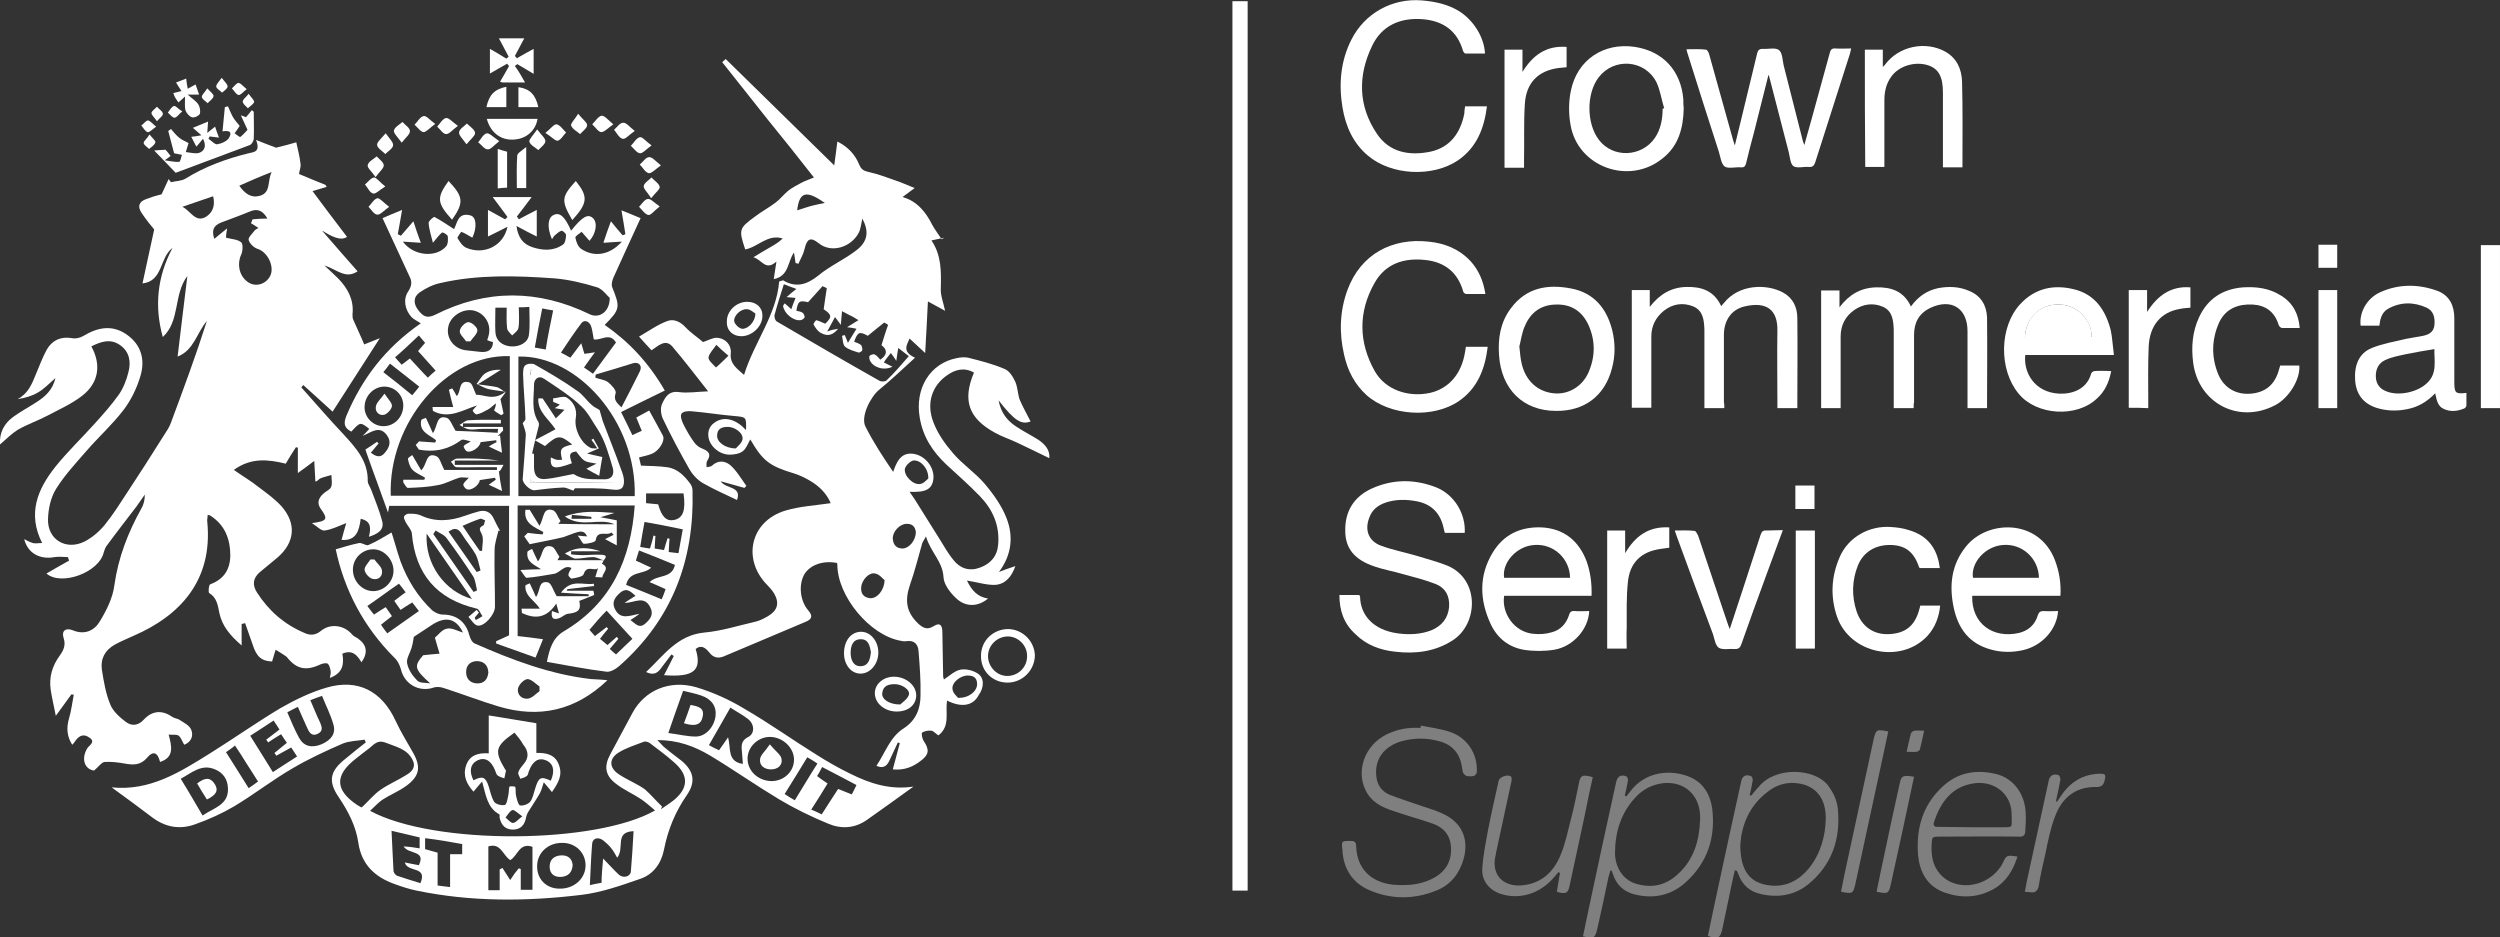        <svg width="152" height="57" viewBox="0 0 152 57" fill="none" xmlns="http://www.w3.org/2000/svg" alt="crown commercial logo">
            <rect x="0" y="0" width="152" height="57" fill="#333333" stroke="none"/>
            <g clip-path="url(#clip0_2066_11067)">
                <path
                    d="M2.824 34.87C3.275 34.609 3.726 34.347 4.2 34.086C4.177 34.014 4.153 33.943 4.129 33.872C3.868 33.872 3.583 33.824 3.322 33.872C2.42 34.038 1.684 33.634 1.471 32.779C1.661 32.874 1.827 32.969 1.993 33.016C2.159 33.064 2.325 33.016 2.563 33.016C1.661 31.233 2.278 29.76 3.346 28.405C4.105 27.454 4.984 26.622 5.791 25.719C6.289 25.172 6.788 24.602 7.215 24.007C7.5 23.603 7.689 23.104 7.808 22.629C7.974 22.011 7.879 21.393 7.31 20.989C6.716 20.561 6.123 20.775 5.553 21.06C6.17 22.177 6.004 23.271 5.007 24.055C4.367 24.554 3.607 24.887 2.895 25.267C2.302 25.576 1.684 25.79 1.091 26.123C0.711 26.361 0.379 26.693 -0.001 27.026C-0.048 26.337 0.237 25.766 0.783 25.362C1.233 25.029 1.732 24.768 2.207 24.459C2.729 24.126 3.204 23.722 3.37 22.985C2.99 23.318 2.681 23.651 2.302 23.865C1.946 24.079 1.518 24.198 1.067 24.269C1.708 23.936 1.946 23.342 2.183 22.748C2.397 22.248 2.586 21.726 2.847 21.25C3.18 20.68 3.702 20.442 4.39 20.561C4.604 20.608 4.889 20.537 5.079 20.418C5.957 19.895 6.835 19.729 7.713 20.347C8.591 20.965 8.829 21.868 8.544 22.843C8.33 23.58 7.974 24.316 7.523 24.911C6.835 25.814 5.981 26.575 5.245 27.43C4.604 28.167 3.939 28.88 3.417 29.712C3.085 30.235 2.942 30.924 2.919 31.543C2.871 32.802 4.011 33.492 5.15 32.921C5.601 32.683 6.028 32.327 6.36 31.923C6.882 31.281 7.31 30.592 7.761 29.902C8.496 28.785 9.232 27.644 9.944 26.503C10.11 26.242 10.3 25.98 10.395 25.695C11.155 23.651 11.914 21.607 12.579 19.515C11.962 20.228 11.796 21.298 10.799 21.678C10.989 20.014 11.202 18.398 11.392 16.781C10.538 17.899 10.965 19.515 9.897 20.489C9.375 18.612 9.565 16.805 10.49 15.07C9.683 15.688 9.921 17.09 8.663 17.233C8.9 16.092 9.161 14.975 9.375 13.953C9.137 13.668 8.852 13.311 8.615 12.954C8.354 12.574 8.425 12.265 8.9 12.099C9.209 11.98 9.517 11.885 9.826 11.813C9.968 11.505 10.11 11.195 10.253 10.886C10.3 10.958 10.348 11.005 10.395 11.077C10.704 11.005 11.036 11.005 11.274 10.863C12.46 10.126 13.766 9.65 15.119 9.318C15.427 9.246 15.854 9.246 15.569 8.51C16.092 8.723 16.424 8.842 16.804 8.985C16.756 9.009 16.804 8.985 16.851 8.961C17.231 8.866 17.634 8.771 18.014 8.652C18.109 9.104 18.228 9.532 18.275 9.983C18.299 10.173 18.204 10.364 18.18 10.578C18.726 10.815 19.272 11.029 19.794 11.243C19.818 11.291 19.842 11.338 19.866 11.362C19.438 11.481 19.011 11.623 18.608 11.742C18.679 11.623 18.75 11.528 18.845 11.409C19.581 12.408 20.34 13.406 21.1 14.404C20.696 14.666 20.174 14.381 19.581 14.024C20.34 14.904 21.029 15.688 21.741 16.496C21.005 16.995 20.483 16.377 19.723 16.14C20.079 16.472 20.34 16.71 20.578 16.948C21.147 17.542 21.527 18.231 21.432 19.111C21.432 19.23 21.432 19.349 21.48 19.444C21.693 19.943 21.93 20.418 22.144 20.941C22.453 20.822 22.809 20.68 23.094 20.561C22.168 22.011 21.195 23.508 20.222 25.029C19.699 24.554 19.082 23.984 18.442 23.413C18.394 23.461 18.346 23.508 18.323 23.556C19.177 24.507 20.008 25.481 20.886 26.408C21.622 27.216 22.381 28.024 22.358 29.237C22.358 29.427 22.5 29.593 22.571 29.784C22.809 30.425 23.07 31.043 23.236 31.685C23.378 32.232 22.951 32.469 22.429 32.636C22.548 32.137 22.595 31.685 21.93 31.543C21.836 32.256 21.669 32.897 20.767 32.826C20.863 32.469 20.957 32.113 21.052 31.804C20.554 31.994 20.15 32.208 19.723 32.256C19.533 32.279 19.296 32.018 18.964 31.804C19.889 31.685 19.96 31.566 19.51 30.948C19.248 30.592 19.367 30.283 19.652 30.021C19.794 29.879 20.055 29.784 20.127 29.617C20.222 29.403 20.15 29.118 20.15 28.88C19.913 28.952 19.676 28.999 19.462 29.094C19.391 29.118 19.343 29.237 19.177 29.284C19.154 28.857 19.13 28.452 19.106 28.024C18.821 28.238 18.513 28.476 18.109 28.761C18.109 28.167 18.109 27.692 18.109 27.216C18.062 27.216 18.038 27.193 17.991 27.193C17.777 27.525 17.563 27.858 17.373 28.191C16.305 27.93 15.261 27.811 14.217 28.571C14.762 28.952 15.285 29.261 15.759 29.641C16.234 29.997 16.733 30.354 17.136 30.806C18.038 31.852 17.919 32.992 16.875 33.896C16.519 34.205 16.139 34.49 15.783 34.799C15.38 35.156 15.332 35.56 15.617 36.011C16.329 37.128 17.279 37.96 18.513 38.483C18.869 38.65 19.201 38.626 19.533 38.341C20.103 37.889 20.934 38.008 21.408 38.578C21.503 38.697 21.669 38.745 21.788 38.84C22.31 39.22 22.381 39.696 21.978 40.266C21.717 39.838 21.432 39.482 20.815 39.743C20.934 40.385 20.839 40.931 20.055 41.217C20.079 41.05 20.127 40.931 20.103 40.813C20.079 40.646 20.032 40.456 19.937 40.361C19.842 40.29 19.628 40.337 19.51 40.385C18.608 40.813 18.038 40.694 17.445 39.957C17.421 39.933 17.421 39.933 17.397 39.909C17.183 39.767 16.97 39.624 16.756 39.505C16.685 39.743 16.614 39.981 16.543 40.218C15.902 40.195 15.593 39.933 15.356 39.173C15.213 38.745 15.047 38.317 14.905 37.889C14.834 37.913 14.762 37.913 14.691 37.937C14.691 38.317 14.691 38.697 14.691 39.244C13.979 38.626 13.505 38.055 13.338 37.271C13.243 36.819 13.196 36.344 12.721 36.059C12.65 36.011 12.698 35.56 12.769 35.536C13.576 35.227 13.979 34.68 14.003 33.801C14.003 32.755 13.671 31.923 12.793 31.352C12.769 31.328 12.721 31.328 12.626 31.305C12.626 31.471 12.579 31.59 12.603 31.733C12.959 35.369 10.846 37.461 8.188 38.626C7.784 38.816 7.357 38.982 6.977 39.196C6.384 39.529 6.099 40.052 6.194 40.718C6.313 41.455 6.431 42.191 6.716 42.857C6.882 43.261 7.286 43.617 7.666 43.903C8.022 44.164 8.425 44.117 8.758 43.736C9.28 43.19 9.873 43.166 10.49 43.594C10.633 43.689 10.822 43.689 10.941 43.784C11.202 43.95 11.534 44.117 11.63 44.378C11.772 44.735 11.63 45.115 11.202 45.281C11.084 45.091 11.012 44.854 10.87 44.735C10.751 44.64 10.514 44.687 10.253 44.663C10.443 45.377 10.609 46.042 9.731 46.327C9.588 45.733 9.303 45.638 8.947 46.066C8.544 46.541 8.093 46.517 7.571 46.422C7.167 46.351 6.764 46.303 6.36 46.327C6.17 46.351 6.004 46.612 5.719 46.85C5.174 46.779 4.912 46.185 5.292 45.519C5.411 45.305 5.862 45.115 5.411 44.83C5.031 44.568 4.746 44.782 4.533 45.115C4.509 45.163 4.461 45.21 4.39 45.281C4.058 44.758 4.034 44.236 4.2 43.665C4.343 43.19 4.39 42.714 4.485 42.239C4.438 42.239 4.39 42.215 4.343 42.215C4.058 42.619 3.749 43.023 3.393 43.522C3.275 42.904 3.156 42.429 3.085 41.954C2.966 41.169 3.18 40.48 3.631 39.862C3.868 39.529 4.011 39.22 3.868 38.792C3.726 38.364 3.987 38.151 4.414 38.317C5.15 38.626 5.743 38.341 6.075 37.77C6.479 37.105 6.859 36.344 6.954 35.583C7.191 33.896 7.784 32.374 8.591 30.924C8.734 30.687 8.805 30.401 8.805 30.069C8.639 30.306 8.473 30.544 8.307 30.782C7.713 31.566 7.096 32.351 6.503 33.159C6.408 33.278 6.36 33.42 6.313 33.563C6.052 34.799 3.726 35.655 2.824 34.87ZM13.742 14.452C14.098 14.547 14.454 14.547 14.668 14.737C14.786 14.832 14.762 15.26 14.668 15.474C14.406 16.021 14.525 16.734 15.024 17.114C15.498 17.494 16.187 17.304 16.448 16.734C16.685 16.163 16.258 15.332 15.688 15.141C15.451 15.07 15.19 14.832 15.119 14.595C15.071 14.452 15.332 14.214 15.475 14.024C15.522 13.953 15.617 13.929 15.712 13.858C15.546 13.739 15.403 13.668 15.261 13.572C15.285 13.501 15.332 13.406 15.356 13.335C15.641 13.311 15.926 13.287 16.258 13.287C15.997 12.836 15.688 12.646 15.19 12.859C14.62 13.097 14.027 13.311 13.457 13.525C12.959 13.715 12.864 14.024 13.03 14.523C13.267 14.333 13.481 14.143 13.813 13.882C13.742 14.238 13.742 14.404 13.742 14.452ZM11.084 12.574C11.582 12.788 11.891 13.62 12.579 13.145C12.982 12.859 13.077 12.431 12.959 11.932C12.318 12.146 11.701 12.36 11.084 12.574ZM14.549 11.291C14.881 11.766 15.261 12.051 15.783 11.909C16.495 11.718 16.234 11.029 16.519 10.459C15.783 10.744 15.19 11.005 14.549 11.291Z"
                    fill="white"
                />
                <path
                    d="M57.581 42.595C57.462 43.332 57.794 44.14 57.058 44.711C56.892 44.616 56.774 44.449 56.631 44.426C56.441 44.402 56.204 44.449 56.062 44.544C56.014 44.592 56.062 44.901 56.157 45.044C56.513 45.567 56.489 45.876 56.014 46.232C55.539 46.612 54.993 46.85 54.281 46.779C54.424 46.232 54.566 45.709 54.709 45.186C54.661 45.163 54.637 45.163 54.59 45.139C54.424 45.471 54.281 45.828 54.115 46.161C53.973 46.47 53.807 46.779 53.285 46.565C53.83 45.757 54.115 44.806 54.946 44.283C55.682 43.808 55.967 43.094 55.967 42.286C55.99 41.383 55.919 40.48 55.848 39.6C55.824 39.172 55.587 38.911 55.112 38.982C54.993 39.006 54.875 38.982 54.756 38.959C52.881 38.626 50.911 36.249 50.911 34.324C50.911 34.276 50.887 34.252 50.887 34.228C50.033 34.062 49.273 34.347 48.917 34.894C48.538 35.536 48.632 36.534 49.155 37.128C49.439 37.461 49.344 37.651 49.012 37.794C47.351 38.507 45.666 39.196 44.004 39.909C43.648 40.052 43.363 39.981 43.126 39.672C42.912 39.41 42.651 39.172 42.295 39.458C42.699 40.765 42.176 41.193 40.373 41.05C40.586 40.646 40.776 40.266 40.966 39.886C40.919 39.862 40.871 39.814 40.824 39.791C40.634 40.052 40.42 40.313 40.23 40.575C40.017 40.884 39.779 41.098 39.281 40.86C40.349 39.862 41.156 38.626 42.817 38.459C43.885 38.364 44.906 38.032 45.95 37.794C46.235 37.722 46.496 37.58 46.734 37.437C47.279 37.105 47.398 36.653 47.066 36.082C46.947 35.892 46.805 35.726 46.662 35.583C45.096 34.014 45.618 31.685 47.754 31.043C48.632 30.782 49.558 30.734 50.508 30.592C50.246 29.974 49.772 29.522 49.178 29.189C48.894 29.023 48.585 28.88 48.276 28.785C46.781 28.334 46.378 28.024 45.618 26.717C45.476 26.955 45.381 27.264 45.167 27.43C44.953 27.597 44.621 27.644 44.336 27.644C43.719 27.62 43.173 27.145 43.078 26.598C43.007 26.17 43.173 25.838 43.553 25.624C44.099 25.315 44.764 25.505 45.357 26.147C45.381 25.338 45.381 25.362 44.621 25.291C43.767 25.22 42.912 25.077 42.058 25.006C41.844 24.982 41.536 25.006 41.441 25.148C41.346 25.267 41.441 25.576 41.536 25.766C41.725 26.147 41.939 26.527 42.2 26.884C42.319 27.05 42.485 27.192 42.675 27.264C43.102 27.43 43.268 27.62 42.983 28.048C42.936 28.143 42.96 28.286 42.96 28.405C43.078 28.381 43.221 28.381 43.292 28.31C43.672 27.953 44.099 28.024 44.407 28.286C44.787 28.619 45.072 29.118 45.381 29.546C45.333 29.593 45.309 29.617 45.262 29.665C44.811 29.546 44.36 29.403 43.814 29.261C44.123 29.736 45.12 29.546 44.811 30.401C44.123 30.069 43.411 29.76 42.746 29.379C42.414 29.189 42.105 28.856 41.915 28.524C41.346 27.525 40.8 26.503 40.301 25.457C40.183 25.196 40.135 24.816 40.254 24.554C40.444 24.15 40.657 23.746 41.298 23.841C41.82 23.912 42.366 23.817 43.055 23.793C42.248 22.771 41.583 21.892 40.871 21.06C40.444 20.584 40.017 21.036 39.613 21.298C39.399 21.06 39.162 20.822 38.853 20.466C39.471 20.109 39.993 19.729 40.586 19.515C40.966 19.372 41.369 19.562 41.678 19.895C41.987 20.228 42.39 20.489 42.746 20.798C43.031 20.703 43.316 20.537 43.577 20.537C44.123 20.561 44.479 20.989 44.431 21.464C44.36 22.153 44.835 22.415 45.238 22.795C45.855 20.799 47.208 19.158 47.374 17.114C47.541 17.067 47.588 17.043 47.612 17.043C48.395 17.518 49.06 17.304 49.748 16.758C50.46 16.163 51.338 15.783 52.074 15.213C52.786 14.666 52.834 14.048 52.43 13.287C52.359 13.596 52.335 13.905 52.216 14.143C51.766 15.022 50.555 15.427 49.772 14.785C49.273 14.381 49.06 14.523 48.917 15.141C48.846 15.45 48.68 15.736 48.538 16.044C48.49 16.021 48.443 15.997 48.371 15.997C48.348 15.783 48.3 15.569 48.276 15.355C47.873 15.902 47.992 16.781 47.042 16.971C47.09 16.639 47.137 16.33 47.208 15.902C46.544 16.496 46.354 15.807 45.808 15.64C46.211 15.403 46.496 15.213 46.805 15.046C47.09 14.88 47.351 14.737 47.588 14.499C46.662 14.214 46.093 15.022 45.309 15.165C44.906 13.953 44.93 13.881 45.903 13.168C46.306 12.859 46.757 12.622 47.161 12.313C47.446 12.099 47.659 11.813 47.92 11.6C48.158 11.409 48.443 11.267 48.704 11.124C48.917 11.005 49.155 10.934 49.487 10.791C48.538 9.579 47.612 8.414 46.662 7.25C45.737 6.085 44.835 4.944 43.909 3.779C43.98 3.708 44.051 3.66 44.123 3.589C46.283 5.705 48.443 7.82 50.721 10.055C50.792 9.484 50.864 9.056 50.911 8.605C51.528 8.914 51.979 9.365 52.24 10.007C52.359 10.292 52.501 10.387 52.81 10.459C53.379 10.577 53.925 10.791 54.471 10.982C54.78 11.077 55.065 11.219 55.611 11.433C55.349 11.623 55.136 11.79 54.875 11.98C55.729 12.218 56.275 12.859 56.679 13.668C56.845 13.976 57.058 14.238 57.248 14.547C57.296 14.523 57.367 14.476 57.414 14.452C57.177 14.499 56.94 14.547 56.631 14.618C57.248 15.522 57.224 16.52 57.201 17.542C57.177 17.946 57.343 18.35 57.462 18.897C57.106 18.707 56.774 18.517 56.417 18.326C56.37 19.253 56.323 20.252 56.251 21.464C55.872 21.108 55.587 20.846 55.302 20.584C55.16 20.941 54.804 21.369 55.634 21.749C54.875 22.439 54.186 23.104 53.451 23.698C52.928 24.126 52.311 25.338 52.62 25.933C53.095 26.884 53.688 27.787 54.305 28.69C54.59 27.811 54.946 27.502 55.563 27.597C56.275 27.715 56.821 28.429 56.75 29.118C56.679 29.736 56.299 29.95 55.302 29.902C55.421 30.069 55.516 30.211 55.611 30.354C56.109 31.162 56.631 31.97 57.13 32.778C57.391 33.206 57.652 33.658 57.96 34.038C58.364 34.561 58.934 34.751 59.574 34.514C60.239 34.276 60.642 33.8 60.69 33.087C60.785 31.947 60.358 30.972 59.574 30.164C58.934 29.498 58.221 28.88 57.533 28.238C56.702 27.454 56.109 26.551 55.919 25.386C55.611 23.603 56.56 22.082 58.174 21.773C58.388 21.726 58.649 21.702 58.862 21.749C59.622 21.939 60.381 22.13 61.093 22.439C61.378 22.557 61.592 22.914 61.734 23.223C61.877 23.556 61.877 23.96 61.995 24.293C62.185 24.744 62.446 25.196 62.66 25.624C62.114 25.838 61.687 25.6 60.714 24.34C60.856 25.101 61.236 25.576 61.782 25.933C62.209 26.218 62.684 26.456 63.135 26.741C63.562 27.026 63.847 27.383 63.799 27.858C63.158 27.549 62.494 27.216 61.829 26.907C61.378 26.693 60.927 26.551 60.5 26.313C58.886 25.434 58.506 24.34 59.218 22.652C58.625 22.32 58.079 22.462 57.581 22.819C56.679 23.437 56.299 24.506 56.75 25.671C57.011 26.361 57.462 27.002 57.96 27.573C58.53 28.238 59.289 28.738 59.859 29.403C60.405 30.045 60.927 30.782 61.212 31.542C61.616 32.612 61.521 33.729 60.737 34.775C61.046 34.656 61.355 34.537 61.734 34.419C61.521 35.037 61.141 35.512 60.524 35.559C59.978 35.583 59.408 35.393 58.791 35.298C59.076 35.892 59.432 36.296 60.073 36.391C59.479 36.891 58.72 36.938 58.127 36.368C57.77 36.035 57.391 35.536 57.367 35.108C57.319 34.133 56.584 33.587 56.299 32.612C56.18 32.85 56.085 32.945 56.062 33.064C55.824 33.896 55.611 34.751 55.326 35.559C54.993 36.534 55.112 37.223 55.824 37.913C56.109 38.174 56.37 38.317 56.75 38.079C57.201 37.794 57.296 38.079 57.296 38.459C57.319 39.339 57.319 40.218 57.343 41.098C57.343 41.169 57.367 41.24 57.391 41.312C57.723 41.098 58.032 40.789 58.388 40.718C58.72 40.646 59.171 40.765 59.456 40.955C59.859 41.217 59.835 41.811 59.503 42.263C59.171 42.904 58.483 43.047 57.581 42.595ZM50.959 19.99C50.555 20.489 50.199 20.418 49.843 20.204C49.677 20.085 49.558 19.895 49.463 19.729C49.439 19.681 49.606 19.467 49.629 19.467C49.819 19.515 49.985 19.61 50.175 19.681C50.602 19.277 50.579 19.135 50.08 18.802C50.151 18.35 50.199 17.922 50.27 17.518C50.175 17.471 50.104 17.447 50.009 17.399C49.724 17.708 49.463 18.017 49.131 18.374C48.609 18.255 48.514 18.303 48.419 18.897C48.538 18.921 48.704 18.944 48.799 19.016C48.87 19.063 48.941 19.23 48.917 19.301C48.894 19.372 48.751 19.467 48.656 19.467C48.229 19.515 47.683 19.063 47.612 18.612C47.612 18.564 47.659 18.517 47.707 18.445C47.849 18.564 47.968 18.659 48.11 18.802C48.205 18.54 48.276 18.326 48.371 18.113C48.181 18.089 48.039 18.089 47.825 18.065C48.039 17.875 48.205 17.732 48.419 17.566C48.134 17.471 47.92 17.376 47.659 17.28C47.446 17.946 47.256 18.54 47.09 19.158C47.066 19.277 47.137 19.515 47.256 19.562C49.321 20.775 51.409 21.987 53.474 23.152C53.593 23.223 53.83 23.199 53.902 23.128C54.376 22.676 54.804 22.177 55.255 21.654C55.017 21.464 54.827 21.321 54.614 21.155C54.566 21.416 54.542 21.63 54.495 21.939C54.353 21.726 54.281 21.607 54.163 21.464C53.997 21.678 53.854 21.844 53.736 22.035C53.925 22.13 54.068 22.201 54.258 22.296C53.736 22.557 53.071 22.343 52.881 21.892C52.857 21.821 52.834 21.654 52.881 21.63C52.952 21.559 53.118 21.512 53.19 21.559C53.308 21.607 53.403 21.749 53.522 21.868C54.02 21.535 53.902 21.203 53.593 20.989C53.736 20.537 53.854 20.133 53.997 19.753C53.925 19.705 53.854 19.657 53.759 19.61C53.427 19.871 53.118 20.133 52.762 20.418C52.264 20.133 52.145 20.18 51.932 20.775C52.074 20.846 52.216 20.87 52.335 20.965C52.406 21.012 52.43 21.179 52.43 21.274C52.43 21.345 52.264 21.44 52.216 21.44C51.932 21.345 51.623 21.274 51.386 21.084C51.243 20.965 51.243 20.656 51.196 20.418C51.243 20.394 51.315 20.394 51.362 20.371C51.409 20.513 51.481 20.632 51.552 20.846C51.742 20.513 51.908 20.276 52.074 19.99C51.884 19.943 51.742 19.919 51.504 19.895C51.789 19.705 51.979 19.61 52.193 19.467C52.003 19.349 51.86 19.253 51.694 19.182C51.528 19.087 51.362 19.016 51.196 18.921C51.172 19.182 51.148 19.396 51.125 19.753C50.959 19.515 50.864 19.42 50.769 19.277C50.602 19.586 50.46 19.848 50.294 20.157C50.531 20.062 50.674 20.038 50.959 19.99ZM55.682 32.351C55.658 32.065 55.492 31.828 55.112 31.851C54.709 31.851 54.258 32.327 54.281 32.755C54.305 33.111 54.495 33.349 54.875 33.349C55.255 33.349 55.682 32.873 55.682 32.351ZM56.441 29.094C56.465 28.476 55.943 27.929 55.516 28.001C55.326 28.048 55.065 28.31 55.017 28.5C54.946 28.928 55.516 29.498 55.943 29.427C56.157 29.403 56.323 29.189 56.441 29.094ZM53.783 35.274C53.664 35.179 53.474 34.918 53.213 34.87C52.834 34.775 52.383 35.274 52.359 35.726C52.335 36.082 52.501 36.32 52.881 36.368C53.308 36.415 53.759 35.916 53.783 35.274ZM58.245 42.429C58.91 42.453 59.408 42.025 59.408 41.597C59.408 41.217 59.195 41.074 58.862 41.074C58.411 41.05 57.842 41.502 57.913 41.906C57.937 42.144 58.174 42.334 58.245 42.429ZM44.74 27.264C44.835 27.145 45.096 26.955 45.143 26.717C45.215 26.337 44.669 25.933 44.218 25.956C43.885 25.956 43.601 26.075 43.601 26.479C43.577 26.86 44.075 27.264 44.74 27.264ZM44.289 21.63C43.957 21.345 43.743 21.155 43.553 20.965C43.387 21.226 43.126 21.464 43.078 21.726C43.055 21.916 43.363 22.153 43.529 22.343C43.767 22.153 43.957 21.939 44.289 21.63ZM48.466 12.788C48.775 12.693 49.036 12.598 49.297 12.527C49.558 12.455 49.819 12.408 50.151 12.336C49.012 11.552 48.609 11.647 48.466 12.788Z"
                    fill="white"
                />
                <path
                    d="M22.049 26.503C22.191 26.361 22.334 26.218 22.452 26.076C21.906 25.648 21.906 25.648 21.36 26.242C20.886 26.004 20.886 25.695 21.076 25.244C22.025 23.009 23.425 21.155 25.585 19.658C25.372 19.515 25.158 19.42 25.016 19.277C24.612 18.826 24.494 18.184 24.826 17.709C25.039 17.376 25.063 17.114 24.897 16.805C24.351 15.64 23.829 14.476 23.259 13.264C23.568 13.121 23.995 12.954 24.446 12.764C24.351 13.287 24.28 13.763 24.185 14.238C24.256 14.262 24.304 14.309 24.375 14.333C24.636 14.048 24.873 13.739 25.134 13.454C25.277 13.882 25.419 14.333 25.585 14.761C25.229 14.737 24.897 14.713 24.494 14.69C25.134 15.569 26.511 15.688 27.128 14.975C27.247 14.832 27.247 14.547 27.223 14.357C27.199 14.262 26.915 14.095 26.867 14.143C26.701 14.286 26.558 14.476 26.321 14.761C26.226 14.357 26.084 13.953 26.06 13.549C26.06 13.43 26.369 13.168 26.416 13.192C26.82 13.406 27.199 13.668 27.603 13.929C27.793 13.62 27.816 12.883 28.6 13.097C28.98 13.192 29.003 13.858 28.718 14.452C28.505 14.333 28.291 14.191 28.054 14.095C28.03 14.095 27.793 14.428 27.816 14.476C27.959 14.713 28.125 14.975 28.362 15.07C29.43 15.522 30.617 14.951 30.855 13.787C30.404 14.024 30.048 14.191 29.668 14.381C29.668 13.858 29.668 13.311 29.668 12.764C30.024 12.954 30.356 13.145 30.712 13.335C30.76 13.287 30.807 13.24 30.855 13.192C30.57 12.812 30.285 12.408 29.953 11.98C30.356 11.98 30.736 11.98 31.116 11.98C31.495 11.98 31.899 11.98 32.326 11.98C32.018 12.408 31.709 12.788 31.424 13.168C31.472 13.216 31.519 13.287 31.543 13.335C31.899 13.145 32.255 12.954 32.635 12.764C32.635 13.287 32.635 13.834 32.635 14.381C32.255 14.191 31.875 14 31.401 13.739C31.495 14.452 31.804 14.832 32.35 15.023C32.991 15.236 33.655 15.284 34.249 14.856C34.367 14.761 34.415 14.476 34.415 14.286C34.415 14.191 34.201 14.024 34.154 14.024C33.988 14.072 33.845 14.214 33.703 14.333C33.655 14.381 33.632 14.452 33.56 14.547C33.252 13.834 33.299 13.24 33.655 13.073C34.035 12.883 34.344 13.168 34.723 14.024C35.412 13.168 35.744 12.978 36.053 13.264C36.361 13.549 36.219 14.238 35.839 14.642C35.697 14.476 35.53 14.286 35.364 14.095C35.222 14.214 34.961 14.357 34.984 14.452C35.032 14.69 35.127 14.975 35.317 15.118C36.1 15.664 37.073 15.522 37.809 14.69C37.358 14.713 37.049 14.737 36.717 14.761L36.693 14.737C36.836 14.309 36.978 13.882 37.144 13.454C37.382 13.763 37.619 14.024 37.856 14.309C37.904 14.286 37.975 14.262 38.023 14.238C37.951 13.787 37.88 13.311 37.785 12.788C38.189 12.954 38.616 13.121 38.948 13.264C38.379 14.5 37.833 15.688 37.287 16.9C37.216 17.067 37.168 17.304 37.216 17.447C37.714 18.683 37.714 18.802 36.765 19.753C38.236 20.775 39.447 22.058 40.42 23.746C39.542 24.174 38.663 24.602 37.761 25.053C37.999 25.529 38.212 25.957 38.45 26.456C38.64 26.361 38.806 26.289 39.019 26.194C38.901 25.909 38.806 25.671 38.687 25.386C38.948 25.244 39.209 25.101 39.47 24.958C39.755 25.481 40.04 25.98 40.301 26.48C40.467 26.789 40.064 27.43 39.613 27.597C39.376 27.692 39.138 27.739 38.853 27.811C38.901 28.025 38.948 28.191 38.972 28.31C39.518 28.334 40.04 28.334 40.538 28.405C41.179 28.476 41.607 28.928 41.963 29.403C42.057 29.522 42.105 29.689 42.105 29.831C42.224 34.038 40.871 37.651 37.666 40.48C37.453 40.67 37.097 40.884 36.859 40.837C35.673 40.694 34.486 40.456 33.252 40.242C33.418 39.41 33.608 38.792 34.272 38.388C37.168 36.677 38.355 34.015 38.592 30.734C36.195 30.734 33.845 30.734 31.472 30.734C31.472 33.349 31.472 35.987 31.472 38.673C31.97 38.721 32.492 38.792 33.014 38.864C32.872 39.22 32.73 39.553 32.563 39.981C31.78 39.696 30.973 39.41 30.166 39.125C30.166 39.078 30.166 39.03 30.166 38.983C30.427 38.864 30.665 38.769 30.95 38.626C30.95 36.035 30.95 33.42 30.95 30.758C28.529 30.758 26.131 30.758 23.663 30.758C23.639 30.877 23.615 30.996 23.592 31.162C23.141 29.879 22.666 28.643 22.215 27.335C22.429 27.193 22.69 27.026 22.927 26.86C22.951 26.884 22.974 26.931 23.022 26.955C22.88 27.145 22.713 27.311 22.547 27.525C22.832 27.739 23.117 27.882 23.402 27.525C23.686 27.193 23.805 26.836 23.52 26.456C23.069 25.838 22.571 26.289 22.049 26.503ZM30.997 21.654C27.128 21.512 23.592 25.743 23.758 30.14C26.155 30.14 28.576 30.14 30.997 30.14C30.997 27.311 30.997 24.507 30.997 21.654ZM37.073 18.113C36.907 17.97 36.646 17.59 36.314 17.471C35.459 17.209 34.581 16.995 33.703 16.924C31.377 16.758 29.051 16.686 26.772 17.209C26.321 17.304 25.894 17.518 25.514 17.78C25.111 18.065 25.134 18.493 25.443 18.873C25.704 19.206 25.941 19.396 26.463 19.135C29.573 17.566 32.73 17.59 35.863 19.111C36.409 19.372 37.073 18.992 37.073 18.113ZM38.592 30.164C38.711 25.576 35.079 21.583 31.519 21.678C31.519 24.483 31.519 27.311 31.519 30.164C33.893 30.164 36.219 30.164 38.592 30.164ZM29.62 20.68C29.668 20.561 29.692 20.466 29.715 20.371C29.881 19.681 29.454 19.016 28.766 18.873C28.101 18.754 27.342 19.253 27.247 19.919C27.128 20.585 27.627 21.226 28.339 21.298C28.623 21.322 28.908 21.369 29.193 21.393C29.644 21.44 29.953 21.298 29.976 20.799C29.858 20.775 29.739 20.727 29.62 20.68ZM36.053 22.724C36.551 22.058 37.002 21.417 37.453 20.822C37.049 20.181 36.551 20.727 36.1 20.632C36.053 20.395 36.029 20.133 35.958 19.895C35.863 19.539 35.53 19.396 35.34 19.658C34.913 20.228 34.51 20.822 34.106 21.44C34.344 21.559 34.51 21.654 34.676 21.749C34.889 21.464 35.103 21.179 35.34 20.87C35.412 21.131 35.483 21.322 35.53 21.512C35.744 21.488 35.91 21.464 36.171 21.417C35.91 21.773 35.72 22.035 35.507 22.344C35.697 22.462 35.839 22.581 36.053 22.724ZM39.494 35.393C39.969 34.918 40.847 35.203 41.037 34.347C40.301 34.038 39.589 33.753 38.853 33.468C38.782 33.706 38.711 33.896 38.663 34.086C38.996 34.252 39.304 34.371 39.589 34.514C39.138 34.965 38.26 34.68 38.07 35.56C38.782 35.845 39.494 36.13 40.23 36.439C40.325 36.225 40.396 36.035 40.467 35.821C40.087 35.655 39.803 35.512 39.494 35.393ZM22.168 24.673C22.12 25.291 22.595 25.861 23.236 25.909C23.9 25.957 24.47 25.434 24.517 24.744C24.565 24.103 24.09 23.556 23.449 23.508C22.808 23.461 22.215 23.984 22.168 24.673ZM30.119 18.707C30.119 19.253 30.095 19.705 30.119 20.181C30.142 20.703 30.522 21.012 31.044 21.06C31.59 21.108 32.112 20.822 32.16 20.347C32.231 19.8 32.184 19.23 32.184 18.659C31.946 18.683 31.756 18.683 31.543 18.683C31.543 19.135 31.59 19.539 31.519 19.943C31.495 20.109 31.282 20.252 31.139 20.395C31.021 20.252 30.831 20.109 30.831 19.943C30.783 19.539 30.807 19.135 30.807 18.707C30.57 18.707 30.38 18.707 30.119 18.707ZM36.219 22.771C36.219 22.843 36.195 22.914 36.195 22.962C36.456 23.057 36.741 23.081 36.955 23.223C37.168 23.39 37.5 23.746 37.429 23.912C37.287 24.34 37.524 24.507 37.785 24.768C38.189 24.008 38.545 23.294 38.901 22.581C39.067 22.248 38.853 21.987 38.497 22.082C37.714 22.32 36.978 22.558 36.219 22.771ZM39.186 31.733C39.091 32.279 38.996 32.755 38.925 33.254C39.162 33.301 39.352 33.325 39.518 33.349C39.613 33.064 39.684 32.802 39.731 32.565C39.779 32.565 39.803 32.588 39.85 32.588C39.826 32.826 39.826 33.064 39.803 33.349C39.993 33.373 40.182 33.42 40.372 33.444C40.444 33.183 40.515 32.945 40.586 32.731C40.633 32.731 40.657 32.731 40.705 32.755C40.681 33.016 40.681 33.254 40.657 33.563C40.871 33.587 41.037 33.611 41.251 33.634C41.346 33.135 41.417 32.684 41.512 32.184C40.728 32.018 39.993 31.875 39.186 31.733ZM35.839 38.293C35.934 38.412 36.053 38.531 36.171 38.673C36.456 38.459 36.67 38.293 36.883 38.127C36.907 38.151 36.931 38.198 36.978 38.222C36.812 38.412 36.646 38.626 36.48 38.84C36.646 38.983 36.788 39.101 36.931 39.22C37.144 39.03 37.31 38.887 37.5 38.721C37.524 38.769 37.572 38.792 37.595 38.84C37.429 39.03 37.263 39.244 37.073 39.458C37.239 39.6 37.358 39.719 37.453 39.791C37.833 39.434 38.165 39.101 38.45 38.84C37.951 38.293 37.429 37.723 36.883 37.128C36.504 37.509 36.195 37.865 35.839 38.293ZM38.331 37.699C38.64 37.913 38.853 38.246 39.233 37.913C39.542 37.651 39.755 37.342 39.542 36.938C39.162 36.154 38.545 36.677 37.975 36.653C38.189 36.51 38.402 36.368 38.64 36.225C38.379 36.011 38.141 35.702 37.738 36.011C37.429 36.273 37.192 36.558 37.358 36.962C37.69 37.746 38.307 37.414 38.877 37.319C38.711 37.461 38.545 37.556 38.331 37.699ZM41.559 29.997C40.823 29.997 40.064 29.997 39.281 29.997C39.281 30.188 39.281 30.378 39.281 30.592C39.542 30.616 39.779 30.639 40.016 30.663C40.23 31.424 40.515 31.709 40.989 31.614C41.535 31.495 41.702 31.02 41.559 29.997ZM24.019 21.726C24.161 21.892 24.28 22.011 24.422 22.177C24.612 22.035 24.755 21.916 24.921 21.797C25.3 22.201 25.633 22.581 26.013 22.962C26.179 22.795 26.321 22.676 26.487 22.534C26.131 22.13 25.775 21.749 25.419 21.345C25.562 21.179 25.704 21.012 25.846 20.846C25.704 20.68 25.609 20.561 25.467 20.395C24.968 20.87 24.517 21.298 24.019 21.726ZM33.632 18.873C33.37 18.826 33.181 18.802 32.967 18.754C32.801 19.562 32.658 20.323 32.516 21.131C32.777 21.179 32.943 21.203 33.181 21.25C33.299 20.466 33.465 19.705 33.632 18.873ZM25.49 23.508C24.873 23.009 24.304 22.581 23.71 22.106C23.568 22.296 23.449 22.462 23.307 22.629C23.924 23.104 24.494 23.556 25.063 24.031C25.206 23.865 25.324 23.722 25.49 23.508Z"
                    fill="white"
                />
                <path
                    d="M22.5 49.299C26.416 51.414 36.266 51.319 39.827 49.275C39.518 49.013 39.257 48.776 38.972 48.586C38.474 48.253 37.904 48.015 37.429 47.635C36.788 47.136 36.717 46.589 37.097 45.876C37.548 45.02 38.023 44.164 38.474 43.309C39.209 41.977 40.705 41.312 42.342 41.787C43.363 42.096 44.36 42.548 45.262 43.095C46.781 43.974 48.205 44.996 49.7 45.923C50.341 46.327 51.006 46.708 51.694 47.04C52.881 47.635 54.115 48.039 55.539 47.825C54.542 48.538 53.64 49.203 52.715 49.845C51.979 50.368 51.148 50.416 50.365 50.083C49.321 49.655 48.3 49.156 47.35 48.586C45.926 47.73 44.574 46.779 43.149 45.923C42.224 45.377 41.227 44.996 39.969 44.996C40.182 45.21 40.301 45.377 40.467 45.495C40.776 45.757 41.108 45.995 41.44 46.256C42.176 46.874 42.319 47.516 41.773 48.324C41.061 49.346 40.61 50.44 40.372 51.652C40.206 52.508 39.708 53.173 38.925 53.434C37.761 53.839 36.551 54.267 35.34 54.409C31.994 54.813 28.647 54.837 25.324 54.148C24.873 54.053 24.422 53.91 23.971 53.743C22.785 53.316 21.978 52.555 21.788 51.248C21.645 50.249 21.194 49.37 20.625 48.514C19.913 47.492 20.055 46.874 21.028 46.113C21.432 45.781 21.835 45.448 22.239 45.139C22.215 45.091 22.191 45.02 22.168 44.972C21.716 45.044 21.242 45.044 20.838 45.21C19.794 45.662 18.773 46.137 17.8 46.708C16.566 47.421 15.45 48.3 14.216 49.037C13.48 49.465 12.697 49.822 11.89 50.107C10.941 50.463 10.039 50.297 9.232 49.679C8.449 49.085 7.642 48.49 6.787 47.872C9.113 48.11 10.941 46.945 12.768 45.804C14.216 44.901 15.593 43.927 17.064 43.047C17.943 42.548 18.868 42.096 19.841 41.811C21.764 41.241 23.236 42.025 24.066 43.855C24.375 44.521 24.755 45.115 25.111 45.757C25.609 46.636 25.514 47.183 24.707 47.777C24.256 48.11 23.71 48.324 23.236 48.633C22.998 48.799 22.785 49.037 22.5 49.299ZM22.001 49.085C22.452 48.657 22.761 48.276 23.141 48.015C23.663 47.658 24.233 47.421 24.755 47.088C25.063 46.898 25.3 46.613 25.087 46.209C24.755 45.519 24.043 45.4 23.402 45.139C22.951 44.972 22.713 45.282 22.452 45.495C22.168 45.709 21.883 45.923 21.622 46.137C20.34 47.136 20.364 48.039 21.716 48.942C21.859 49.037 22.001 49.108 22.001 49.085ZM40.254 49.037C40.23 49.085 40.206 49.156 40.182 49.203C40.444 49.013 40.728 48.847 40.989 48.633C41.868 47.896 41.868 47.136 41.013 46.375C40.538 45.947 40.016 45.567 39.518 45.186C39.423 45.115 39.257 45.068 39.162 45.091C38.616 45.305 38.046 45.472 37.572 45.781C37.002 46.161 37.049 46.708 37.643 47.088C38.141 47.421 38.711 47.635 39.209 47.991C39.565 48.3 39.898 48.704 40.254 49.037ZM31.543 52.793C31.59 52.816 31.614 52.816 31.662 52.84C31.662 53.244 31.662 53.672 31.662 54.1C31.946 54.1 32.136 54.1 32.374 54.1C32.374 53.197 32.374 52.317 32.374 51.485C31.567 51.2 31.472 52.056 31.021 52.294C30.57 52.008 30.451 51.224 29.692 51.462C29.692 52.365 29.692 53.244 29.692 54.124C29.929 54.124 30.119 54.124 30.38 54.124C30.38 53.672 30.38 53.268 30.38 52.864C30.427 52.84 30.475 52.816 30.546 52.769C30.688 52.983 30.831 53.221 31.021 53.506C31.234 53.173 31.377 52.983 31.543 52.793ZM34.011 54.029C34.866 54.053 35.578 53.458 35.602 52.65C35.625 51.889 35.032 51.248 34.201 51.248C33.347 51.224 32.658 51.842 32.658 52.65C32.635 53.434 33.204 54.029 34.011 54.029ZM36.67 52.199C37.049 52.579 37.31 52.888 37.619 53.173C37.88 53.411 38.307 53.316 38.355 53.007C38.426 52.199 38.474 51.367 38.521 50.535C37.334 50.582 37.999 51.557 37.524 52.151C37.406 51.937 37.31 51.747 37.168 51.581C37.049 51.414 36.883 51.272 36.717 51.129C36.409 50.867 36.053 50.939 36.005 51.272C35.934 52.103 35.91 52.935 35.863 53.815C36.148 53.743 36.361 53.72 36.575 53.672C36.575 53.221 36.622 52.769 36.67 52.199ZM41.535 42.001C41.227 42.857 40.942 43.665 40.633 44.568C41.227 44.64 41.773 44.782 42.295 44.782C42.912 44.782 43.41 44.212 43.505 43.546C43.577 42.952 43.268 42.5 42.627 42.286C42.271 42.168 41.939 42.096 41.535 42.001ZM46.9 47.492C47.659 47.492 48.276 46.922 48.276 46.185C48.276 45.472 47.612 44.83 46.852 44.806C46.116 44.782 45.475 45.377 45.452 46.09C45.428 46.85 46.069 47.468 46.9 47.492ZM45.167 46.446C45.143 46.232 45.143 46.042 45.119 45.828C45.096 45.448 44.977 45.068 45.499 44.806C45.903 44.592 45.879 44.022 45.475 43.713C45.143 43.451 44.763 43.261 44.407 43.023C43.956 43.831 43.529 44.545 43.102 45.305C43.316 45.424 43.505 45.519 43.719 45.614C43.909 45.353 44.051 45.139 44.265 44.83C44.455 45.495 44.194 46.304 45.167 46.446ZM12.317 49.584C13.006 49.108 13.908 48.942 13.86 47.92C13.836 47.373 13.575 46.993 13.077 46.779C12.246 46.422 11.653 46.993 10.988 47.349C11.463 48.11 11.866 48.823 12.317 49.584ZM17.468 43.309C17.705 43.855 17.919 44.378 18.18 44.854C18.465 45.377 18.939 45.495 19.533 45.258C20.15 44.996 20.435 44.592 20.269 44.045C20.102 43.451 19.818 42.904 19.58 42.31C19.296 42.405 19.106 42.477 18.868 42.572C19.082 43.047 19.248 43.499 19.462 43.927C19.58 44.212 19.652 44.45 19.319 44.616C18.987 44.782 18.821 44.568 18.702 44.307C18.512 43.879 18.299 43.427 18.109 42.976C17.871 43.095 17.682 43.19 17.468 43.309ZM25.514 51.581C25.514 51.343 25.514 51.129 25.514 50.915C24.921 50.772 24.399 50.653 23.805 50.511C23.853 51.367 23.876 52.151 23.924 52.935C23.924 53.054 24.043 53.197 24.137 53.244C24.612 53.411 25.111 53.553 25.562 53.696C26.013 52.626 24.778 53.078 24.612 52.436C24.945 52.508 25.206 52.555 25.467 52.603C25.918 51.675 24.826 51.961 24.541 51.462C24.945 51.485 25.229 51.533 25.514 51.581ZM15.213 44.735C15.688 45.495 16.139 46.209 16.59 46.945C17.112 46.613 17.563 46.304 18.061 45.995C17.919 45.781 17.824 45.614 17.705 45.448C17.373 45.638 17.088 45.781 16.803 45.947C16.756 45.9 16.732 45.828 16.685 45.781C16.946 45.567 17.183 45.377 17.444 45.163C17.302 44.972 17.207 44.806 17.088 44.64C16.78 44.83 16.542 44.972 16.305 45.139C16.257 45.091 16.234 45.02 16.186 44.972C16.447 44.782 16.708 44.568 16.993 44.354C16.875 44.164 16.756 43.998 16.637 43.808C16.139 44.141 15.688 44.426 15.213 44.735ZM25.846 50.962C25.846 51.248 25.846 51.414 25.846 51.628C26.108 51.699 26.345 51.771 26.606 51.842C26.606 52.508 26.606 53.149 26.606 53.839C26.843 53.862 27.081 53.91 27.366 53.934C27.366 53.221 27.366 52.579 27.366 51.937C27.65 51.937 27.888 51.937 28.101 51.937C28.101 51.723 28.101 51.533 28.101 51.319C27.342 51.176 26.63 51.057 25.846 50.962ZM50.317 47.635C49.985 48.181 49.677 48.681 49.321 49.227C49.582 49.322 49.748 49.417 49.961 49.513C50.317 48.966 50.626 48.467 50.958 47.968C51.267 48.086 51.504 48.181 51.789 48.3C51.884 48.11 51.979 47.944 52.074 47.73C51.362 47.349 50.673 46.993 49.985 46.636C49.866 46.85 49.795 47.017 49.677 47.183C49.866 47.326 50.056 47.468 50.317 47.635ZM49.083 46.042C48.608 46.827 48.181 47.516 47.706 48.276C47.92 48.419 48.11 48.538 48.324 48.657C48.798 47.896 49.226 47.159 49.7 46.422C49.487 46.28 49.297 46.161 49.083 46.042ZM13.742 45.733C14.216 46.494 14.667 47.183 15.118 47.92C15.332 47.777 15.498 47.658 15.688 47.516C15.427 47.112 15.213 46.755 14.976 46.399C14.762 46.042 14.525 45.686 14.287 45.329C14.098 45.495 13.931 45.59 13.742 45.733Z"
                    fill="white"
                />
                <path
                    d="M36.932 41.359C34.986 43.214 32.778 43.689 30.31 42.952C29.194 42.619 28.102 42.191 26.987 41.835C26.797 41.764 26.536 41.74 26.346 41.811C25.468 42.096 24.59 41.597 24.376 40.694C24.305 40.432 24.162 40.147 23.972 39.981C22.097 38.103 20.934 35.869 20.412 33.397C20.91 33.254 21.361 33.111 21.836 33.016C22.026 32.992 22.264 33.206 22.406 33.135C22.904 32.921 23.355 32.636 23.806 32.374C23.972 32.874 24.139 33.516 24.352 34.133C24.779 35.274 25.396 36.273 26.275 37.105C26.441 37.247 26.702 37.366 26.916 37.366C27.746 37.366 28.316 37.794 28.529 38.602C28.577 38.792 28.696 39.054 28.862 39.125C31.14 40.123 33.443 41.003 35.935 41.288C36.267 41.312 36.552 41.312 36.932 41.359ZM26.441 38.769C26.631 38.626 26.868 38.269 27.177 38.222C27.462 38.151 27.817 38.364 28.15 38.46C27.723 37.58 27.082 37.438 26.203 38.032C25.848 38.269 25.491 38.507 25.159 38.721C25.135 38.911 25.088 39.173 25.017 39.41C24.922 39.719 24.684 40.076 24.756 40.337C24.827 40.718 25.088 41.098 25.373 41.383C25.539 41.55 25.895 41.502 26.156 41.55C25.183 40.67 25.159 40.504 25.729 39.838C26.132 39.791 26.441 39.767 26.726 39.743C26.654 39.482 26.559 39.196 26.441 38.769ZM23.925 34.704C23.925 34.015 23.355 33.397 22.691 33.397C22.026 33.397 21.456 33.943 21.456 34.633C21.456 35.346 22.026 35.94 22.691 35.94C23.355 35.94 23.925 35.37 23.925 34.704ZM24.661 36.011C24.518 35.821 24.4 35.655 24.257 35.488C23.593 35.94 22.999 36.392 22.335 36.843C22.477 37.033 22.596 37.2 22.738 37.366C22.976 37.2 23.189 37.081 23.45 36.914C23.593 37.105 23.711 37.295 23.83 37.461C23.569 37.651 23.379 37.818 23.165 37.984C23.284 38.174 23.403 38.317 23.545 38.507C24.186 38.056 24.827 37.604 25.468 37.152C25.302 36.938 25.183 36.772 25.064 36.629C24.803 36.796 24.59 36.914 24.352 37.081C24.21 36.867 24.091 36.701 23.972 36.534C24.21 36.344 24.4 36.201 24.661 36.011ZM29.693 40.884C29.669 40.432 29.408 40.195 28.98 40.195C28.577 40.218 28.34 40.456 28.34 40.86C28.34 41.264 28.577 41.526 28.98 41.55C29.408 41.573 29.645 41.336 29.693 40.884ZM32.802 42.025C32.802 41.93 32.802 41.835 32.802 41.74C32.565 41.573 32.303 41.288 32.066 41.288C31.852 41.312 31.544 41.621 31.496 41.859C31.425 42.215 31.71 42.524 32.09 42.477C32.351 42.453 32.565 42.191 32.802 42.025Z"
                    fill="white"
                />
                <path
                    d="M30.308 32.255C30.213 32.66 30.071 33.04 30.071 33.444C30.047 34.585 30.095 35.726 30.095 36.891C30.095 37.366 29.43 38.127 29.026 38.032C28.813 37.984 28.647 37.675 28.481 37.509C28.647 37.366 28.813 37.223 28.979 37.081C29.026 37.128 29.074 37.2 29.121 37.247C29.026 37.342 28.955 37.461 28.86 37.556C28.884 37.604 28.908 37.651 28.932 37.699C29.074 37.627 29.216 37.532 29.335 37.461C29.216 37.319 29.145 37.057 29.003 37.009C26.558 36.439 25.253 34.918 25.039 32.422C25.015 32.208 24.802 31.994 24.683 31.78C24.636 31.661 24.541 31.542 24.564 31.424C24.564 31.352 24.73 31.233 24.825 31.233C25.087 31.233 25.348 31.233 25.561 31.328C26.463 31.756 27.365 31.685 28.291 31.352C28.576 31.257 28.837 31.162 29.121 31.091C29.501 30.996 29.81 31.114 30 31.495C30.118 31.756 30.261 32.018 30.403 32.279C30.379 32.279 30.356 32.279 30.308 32.255ZM28.694 36.415C27.768 35.084 26.89 33.824 25.941 32.446C25.822 34.276 27.033 35.964 28.694 36.415ZM26.487 32.255C26.439 32.327 26.392 32.398 26.344 32.469C27.151 33.634 27.958 34.799 28.789 35.987C28.86 35.964 28.932 35.94 29.003 35.892C28.932 35.607 28.908 35.274 28.765 35.036C28.243 34.228 27.697 33.444 27.128 32.683C26.962 32.493 26.701 32.398 26.487 32.255ZM28.979 34.775C29.05 34.751 29.145 34.727 29.216 34.68C29.121 34.347 29.074 34.014 28.932 33.729C28.694 33.301 28.338 32.897 28.077 32.469C27.863 32.113 27.626 32.065 27.27 32.327C27.863 33.159 28.409 33.967 28.979 34.775ZM29.169 33.492C29.216 33.492 29.264 33.492 29.311 33.492C29.311 33.159 29.43 32.755 29.288 32.469C29.145 32.184 29.098 32.089 29.383 31.947C29.454 31.899 29.454 31.733 29.501 31.637C29.406 31.614 29.288 31.519 29.193 31.542C28.837 31.661 28.504 31.804 28.125 31.97C28.504 32.541 28.837 33.016 29.169 33.492Z"
                    fill="white"
                />
                <path
                    d="M29.715 43.498C30.735 43.665 31.637 43.807 32.611 43.974C32.611 44.568 32.611 45.162 32.611 45.78C33.251 45.757 33.773 45.899 33.987 46.517C34.224 47.159 33.916 47.635 33.56 48.157C33.394 47.967 33.275 47.801 33.061 47.563C32.967 47.848 32.919 48.062 32.824 48.229C32.611 48.609 32.349 48.989 32.112 49.37C32.041 49.489 31.993 49.631 31.97 49.774C31.875 50.178 31.637 50.439 31.186 50.439C30.735 50.439 30.474 50.178 30.379 49.726C30.356 49.655 30.403 49.512 30.356 49.512C29.62 49.108 29.549 48.348 29.311 47.516C29.074 47.777 28.955 47.944 28.789 48.134C28.386 47.682 28.125 47.183 28.338 46.541C28.552 45.923 29.05 45.757 29.715 45.804C29.715 45.02 29.715 44.283 29.715 43.498ZM31.281 44.544C30.095 45.376 30.047 45.662 30.712 46.779C30.735 46.803 30.783 46.85 30.759 46.874C30.735 47.017 30.688 47.183 30.664 47.325C30.522 47.278 30.356 47.23 30.237 47.135C30.166 47.064 30.142 46.921 30.095 46.826C29.857 46.232 29.477 46.018 29.026 46.232C28.599 46.446 28.504 46.898 28.789 47.444C29.335 47.159 29.525 47.23 29.715 47.825C29.81 48.134 29.881 48.49 30.047 48.752C30.142 48.894 30.498 48.989 30.688 48.942C30.807 48.918 30.854 48.585 30.901 48.371C30.949 48.181 30.925 47.991 30.973 47.825C30.973 47.801 31.329 47.801 31.329 47.848C31.376 48.015 31.329 48.205 31.376 48.371C31.424 48.585 31.495 48.918 31.614 48.966C31.78 49.013 32.112 48.894 32.231 48.752C32.397 48.538 32.444 48.229 32.539 47.944C32.753 47.254 32.871 47.183 33.489 47.468C33.75 46.874 33.655 46.422 33.204 46.232C32.753 46.042 32.397 46.256 32.16 46.874C32.112 46.993 32.112 47.135 32.017 47.183C31.922 47.278 31.756 47.302 31.637 47.349C31.59 47.207 31.471 47.064 31.519 46.945C31.566 46.779 31.709 46.612 31.827 46.47C32.183 46.066 32.136 45.662 31.803 45.258C31.661 44.996 31.471 44.782 31.281 44.544ZM31.756 49.631C31.471 49.441 31.281 49.227 31.163 49.251C30.997 49.298 30.878 49.536 30.735 49.703C30.878 49.821 31.044 50.035 31.186 50.035C31.352 50.035 31.495 49.821 31.756 49.631Z"
                    fill="white"
                />
                <path
                    d="M10.68 10.506C10.301 10.102 9.85 9.65 9.375 9.151C9.517 9.128 9.755 9.128 10.063 9.104C10.134 9.175 10.253 9.318 10.372 9.484C10.277 9.555 10.206 9.603 10.016 9.746C10.396 9.793 10.633 9.864 10.894 9.841C10.965 9.841 11.013 9.555 11.06 9.413C10.894 9.389 10.728 9.341 10.585 9.318C10.467 8.89 10.348 8.438 10.229 7.963C10.277 7.915 10.348 7.892 10.396 7.844C10.562 8.034 10.728 8.248 10.918 8.391C11.084 8.533 11.321 8.605 11.464 8.7C11.393 8.914 11.345 9.08 11.297 9.246C11.559 9.27 11.867 9.365 12.104 9.294C12.461 9.175 12.556 8.842 12.342 8.438C12.176 8.628 12.081 8.771 11.938 8.914C11.844 8.723 11.748 8.557 11.63 8.319C11.844 8.296 12.01 8.272 12.247 8.224C12.057 8.058 11.915 7.939 11.725 7.773C12.057 7.63 12.318 7.535 12.65 7.392C12.627 7.654 12.627 7.82 12.603 8.082C12.793 7.915 12.935 7.82 13.078 7.701C13.149 7.915 13.22 8.129 13.315 8.367C13.101 8.343 12.912 8.319 12.745 8.296C12.722 8.343 12.698 8.391 12.674 8.438C12.864 8.557 13.054 8.795 13.22 8.771C13.481 8.723 13.813 8.581 13.932 8.367C14.169 7.939 13.813 7.939 13.529 7.987C13.576 7.487 13.624 7.012 13.671 6.513C13.742 6.489 13.79 6.489 13.861 6.465C13.956 6.679 14.051 6.917 14.169 7.131C14.288 7.321 14.431 7.487 14.573 7.654C14.502 7.773 14.383 7.939 14.264 8.105C14.383 8.177 14.573 8.367 14.62 8.319C14.81 8.177 14.976 7.963 15.048 7.892C14.882 7.535 14.787 7.321 14.644 7.012C14.858 7.083 14.929 7.107 14.953 7.131C15.071 6.988 15.19 6.846 15.309 6.703C15.356 6.727 15.404 6.774 15.428 6.798C15.428 7.345 15.451 7.892 15.428 8.438C15.428 8.557 15.309 8.771 15.19 8.819C13.624 9.413 12.128 9.96 10.68 10.506Z"
                    fill="white"
                />
                <path
                    d="M37.358 31.875C36.432 31.447 35.388 32.137 34.343 31.4C35.388 31.019 36.29 31.114 37.358 31.186C36.978 31.305 36.764 31.376 36.503 31.447C36.907 31.519 37.287 31.59 37.5 31.637C37.5 32.184 37.5 32.612 37.5 33.159C37.239 33.016 37.049 32.921 36.788 32.778C37.026 32.66 37.144 32.588 37.31 32.517C37.239 32.446 37.168 32.374 37.168 32.374C36.907 32.612 36.313 32.184 36.218 32.85C36.195 32.968 35.744 33.064 35.507 33.064C35.411 33.064 35.317 32.802 35.127 32.564C35.411 32.588 35.53 32.612 35.696 32.612C35.507 32.184 35.198 32.327 34.889 32.422C34.676 32.493 34.462 32.588 34.248 32.66C33.56 32.826 32.872 32.945 32.207 33.087C32.065 32.897 31.97 32.755 31.875 32.612C31.97 32.517 32.065 32.422 32.089 32.398C32.421 32.446 32.706 32.469 32.991 32.493C33.014 32.446 33.014 32.398 33.038 32.35C32.492 32.041 31.828 31.828 31.946 30.996C32.089 30.996 32.231 30.996 32.207 30.996C32.421 31.328 32.563 31.59 32.801 31.97C33.086 31.495 32.991 30.829 33.608 31.019C33.821 31.091 33.916 31.447 34.082 31.685C34.035 31.733 33.987 31.804 33.94 31.851C35.056 31.875 36.218 31.875 37.358 31.875ZM34.771 31.305C34.771 31.376 34.747 31.447 34.747 31.542C35.15 31.542 35.554 31.542 35.957 31.542C35.957 31.495 35.957 31.471 35.957 31.424C35.554 31.376 35.15 31.328 34.771 31.305Z"
                    fill="white"
                />
                <path
                    d="M33.845 36.249C34.367 36.249 35.079 36.249 35.791 36.249C35.791 36.201 35.791 36.178 35.791 36.13C35.269 36.106 34.747 36.082 34.106 36.035C34.747 35.155 35.483 35.607 36.1 35.488C36.1 35.536 36.124 35.583 36.124 35.631C35.578 35.702 35.032 35.75 34.486 35.821C34.486 35.845 34.486 35.892 34.462 35.916C35.008 35.916 35.53 35.916 36.076 35.916C36.1 36.011 36.124 36.082 36.124 36.178C35.815 36.296 35.53 36.415 35.222 36.534C35.34 37.081 35.174 37.247 34.533 37.318C34.344 37.342 34.201 37.509 34.011 37.58C33.632 37.722 33.489 37.58 33.56 37.152C33.703 37.2 33.821 37.247 33.988 37.295C33.94 37.105 33.893 36.962 33.821 36.7C33.204 37.627 32.492 37.627 31.733 37.271C31.733 37.176 31.709 37.105 31.709 37.009C31.875 37.009 32.017 37.009 32.184 37.009C32.374 37.009 32.587 37.009 32.825 37.009C32.492 36.486 31.899 36.249 31.946 35.607C31.946 35.559 32.136 35.512 32.207 35.464C32.35 35.75 32.445 35.987 32.587 36.296C32.872 35.94 32.706 35.251 33.347 35.417C33.537 35.512 33.632 35.892 33.845 36.249Z"
                    fill="white"
                />
                <path
                    d="M36.694 34.086C36.67 34.157 36.599 34.276 36.599 34.276C37.121 34.537 36.623 34.823 36.623 35.108C36.481 35.108 36.338 35.084 36.196 35.084C36.243 34.918 36.291 34.751 36.362 34.537C36.148 34.775 35.674 34.3 35.484 34.918C35.436 35.06 35.033 35.132 34.772 35.179C34.724 35.203 34.558 35.036 34.558 34.965C34.558 34.823 34.653 34.704 34.748 34.537C34.297 34.3 34.06 34.846 33.656 34.894C33.11 34.989 32.564 35.084 32.018 35.132C31.947 35.132 31.829 34.918 31.639 34.656C32.137 34.632 32.517 34.609 32.897 34.609C32.469 34.323 31.995 34.181 32.066 33.563C32.066 33.492 32.279 33.42 32.351 33.373C32.469 33.634 32.564 33.848 32.707 34.133C33.039 33.729 32.92 33.064 33.538 33.23C33.727 33.278 33.846 33.634 34.012 33.848C33.965 33.919 33.941 33.991 33.894 34.062C34.819 34.062 35.745 34.062 36.67 34.062L36.694 34.086Z"
                    fill="white"
                />
                <path
                    d="M31.923 5.015C31.425 5.015 30.998 5.015 30.57 5.015C30.523 5.015 30.475 4.992 30.404 4.968C30.594 4.635 30.784 4.326 30.95 4.017C30.903 3.969 30.879 3.922 30.831 3.874C30.499 4.065 30.167 4.255 29.787 4.469C29.787 3.993 29.787 3.494 29.787 2.971C30.119 3.161 30.452 3.351 30.784 3.565C30.831 3.518 30.879 3.494 30.926 3.447C30.736 3.09 30.547 2.733 30.333 2.329C30.855 2.329 31.354 2.329 31.876 2.329C31.686 2.686 31.496 3.042 31.306 3.399C31.354 3.447 31.377 3.494 31.425 3.542C31.757 3.351 32.089 3.161 32.445 2.971C32.445 3.47 32.445 3.969 32.445 4.492C32.089 4.278 31.781 4.088 31.449 3.898C31.401 3.946 31.354 3.969 31.306 4.017C31.52 4.302 31.71 4.635 31.923 5.015Z"
                    fill="white"
                />
                <path
                    d="M61.259 41.502C60.333 41.502 59.621 40.789 59.645 39.862C59.645 38.959 60.381 38.246 61.307 38.246C62.185 38.269 62.897 38.983 62.921 39.862C62.897 40.765 62.161 41.502 61.259 41.502ZM62.446 39.862C62.446 39.22 61.876 38.673 61.235 38.697C60.594 38.721 60.049 39.268 60.072 39.933C60.096 40.575 60.642 41.122 61.283 41.098C61.947 41.074 62.47 40.528 62.446 39.862Z"
                    fill="white"
                />
                <path
                    d="M29.598 7.226C30.618 7.226 31.663 7.226 32.683 7.226C32.565 7.963 31.971 8.462 31.212 8.486C30.428 8.533 29.811 8.034 29.598 7.226Z"
                    fill="white"
                />
                <path
                    d="M51.315 39.719C51.315 38.959 51.742 38.412 52.359 38.412C52.928 38.412 53.403 38.982 53.403 39.672C53.403 40.361 52.928 40.931 52.359 40.955C51.765 40.979 51.315 40.432 51.315 39.719ZM52.952 39.648C52.881 39.268 52.81 38.864 52.335 38.864C51.837 38.864 51.718 39.291 51.718 39.695C51.718 40.076 51.86 40.504 52.311 40.504C52.81 40.504 52.905 40.076 52.952 39.648Z"
                    fill="white"
                />
                <path
                    d="M54.519 43.261C53.783 43.261 53.19 42.762 53.19 42.144C53.19 41.573 53.735 41.122 54.4 41.145C55.112 41.169 55.729 41.692 55.705 42.31C55.682 42.881 55.207 43.261 54.519 43.261ZM54.732 42.833C54.851 42.714 55.16 42.524 55.254 42.263C55.373 41.954 54.851 41.597 54.4 41.597C54.02 41.597 53.688 41.692 53.64 42.144C53.593 42.5 54.044 42.833 54.732 42.833Z"
                    fill="white"
                />
                <path
                    d="M45.429 18.35C45.974 18.35 46.354 18.683 46.354 19.182C46.378 19.824 45.737 20.442 45.073 20.442C44.55 20.442 44.171 20.085 44.194 19.562C44.171 18.921 44.764 18.35 45.429 18.35ZM45.927 19.063C45.808 18.992 45.618 18.802 45.429 18.802C45.049 18.754 44.574 19.206 44.645 19.562C44.693 19.729 44.93 19.966 45.12 19.99C45.476 20.014 45.927 19.562 45.927 19.063Z"
                    fill="white"
                />
                <path
                    d="M11.249 5.871C11.059 6.037 10.964 6.132 10.846 6.228C10.774 6.132 10.727 6.037 10.656 5.942C10.608 5.871 10.585 5.776 10.537 5.657C10.727 5.61 10.846 5.586 11.036 5.538C10.917 5.372 10.822 5.205 10.703 5.015C10.893 4.944 11.083 4.873 11.32 4.778C11.344 4.992 11.368 5.182 11.415 5.396C11.582 5.301 11.724 5.229 11.89 5.134C11.961 5.348 12.032 5.514 12.104 5.752C11.89 5.752 11.724 5.752 11.415 5.752C11.7 6.014 11.938 6.156 12.056 6.346C12.151 6.489 12.199 6.75 12.151 6.917C12.104 7.036 11.819 7.178 11.676 7.131C11.51 7.083 11.344 6.893 11.273 6.703C11.225 6.489 11.249 6.228 11.249 5.871Z"
                    fill="white"
                />
                <path d="M27.485 13.359C26.559 12.336 26.536 12.027 27.271 11.005C28.173 11.956 28.221 12.313 27.485 13.359Z" fill="white" />
                <path d="M34.795 13.382C34.106 12.194 34.13 11.98 35.008 11.005C35.768 11.956 35.744 12.336 34.795 13.382Z" fill="white" />
                <path
                    d="M30.262 11.457C30.262 10.625 30.262 9.864 30.262 9.056C30.475 9.127 30.642 9.175 30.831 9.223C30.831 9.959 30.831 10.649 30.831 11.409C30.642 11.409 30.499 11.433 30.262 11.457Z"
                    fill="white"
                />
                <path
                    d="M31.994 11.433C31.804 11.433 31.661 11.433 31.424 11.433C31.424 10.768 31.4 10.102 31.448 9.46C31.448 9.318 31.709 9.175 31.994 8.937C31.994 9.864 31.994 10.601 31.994 11.433Z"
                    fill="white"
                />
                <path
                    d="M30.785 5.277C30.785 5.681 30.785 6.085 30.785 6.513C30.358 6.513 29.978 6.513 29.574 6.513C29.74 5.752 30.073 5.419 30.785 5.277Z"
                    fill="white"
                />
                <path
                    d="M31.52 6.513C31.52 6.085 31.52 5.705 31.52 5.301C32.208 5.396 32.564 5.752 32.73 6.513C32.327 6.513 31.971 6.513 31.52 6.513Z"
                    fill="white"
                />
                <path
                    d="M36.67 34.062C36.456 33.991 36.266 33.872 36.053 33.872C35.697 33.872 35.364 33.967 35.008 33.967C34.819 33.967 34.652 33.801 34.344 33.658C35.127 33.183 35.815 33.301 36.504 33.515C35.91 33.515 35.317 33.515 34.724 33.515C34.724 33.587 34.724 33.634 34.724 33.706C34.937 33.729 35.175 33.753 35.388 33.753C35.768 33.753 36.171 33.706 36.551 33.729C36.883 33.753 36.907 33.824 36.694 34.086L36.67 34.062Z"
                    fill="white"
                />
                <path
                    d="M28.363 8.771C28.125 8.438 27.888 8.224 27.912 8.034C27.936 7.844 28.22 7.678 28.387 7.511C28.576 7.701 28.861 7.868 28.885 8.082C28.909 8.224 28.624 8.462 28.363 8.771Z"
                    fill="white"
                />
                <path
                    d="M33.158 8.082C33.49 7.82 33.68 7.535 33.846 7.559C34.06 7.606 34.226 7.868 34.416 8.058C34.25 8.224 34.084 8.533 33.894 8.557C33.728 8.557 33.514 8.296 33.158 8.082Z"
                    fill="white"
                />
                <path
                    d="M38.592 7.963C38.236 8.201 38.022 8.486 37.856 8.438C37.642 8.391 37.5 8.082 37.334 7.892C37.524 7.725 37.69 7.464 37.88 7.464C38.07 7.44 38.26 7.701 38.592 7.963Z"
                    fill="white"
                />
                <path
                    d="M23.662 12.574C23.33 12.812 23.116 13.073 22.927 13.05C22.737 13.026 22.57 12.741 22.404 12.574C22.594 12.384 22.737 12.099 22.95 12.051C23.116 12.051 23.33 12.336 23.662 12.574Z"
                    fill="white"
                />
                <path
                    d="M37.288 7.559C36.955 7.796 36.742 8.034 36.552 8.034C36.362 8.01 36.196 7.725 36.006 7.559C36.196 7.369 36.362 7.083 36.575 7.036C36.742 7.012 36.979 7.297 37.288 7.559Z"
                    fill="white"
                />
                <path
                    d="M22.834 10.768C22.596 10.411 22.311 10.197 22.359 10.031C22.406 9.817 22.715 9.674 22.905 9.508C23.071 9.698 23.332 9.864 23.332 10.055C23.332 10.245 23.071 10.435 22.834 10.768Z"
                    fill="white"
                />
                <path
                    d="M26.463 7.535C26.131 7.773 25.917 8.034 25.751 8.034C25.561 8.01 25.395 7.749 25.205 7.582C25.395 7.392 25.537 7.107 25.751 7.059C25.917 7.012 26.131 7.297 26.463 7.535Z"
                    fill="white"
                />
                <path
                    d="M39.613 8.842C39.281 9.08 39.068 9.341 38.901 9.318C38.712 9.294 38.545 9.032 38.355 8.866C38.545 8.676 38.688 8.391 38.901 8.343C39.044 8.295 39.281 8.604 39.613 8.842Z"
                    fill="white"
                />
                <path
                    d="M24.424 8.676C24.186 8.343 23.925 8.105 23.949 7.939C23.996 7.725 24.281 7.582 24.471 7.416C24.637 7.606 24.922 7.773 24.922 7.963C24.946 8.153 24.661 8.367 24.424 8.676Z"
                    fill="white"
                />
                <path
                    d="M23.426 11.338C23.07 11.552 22.832 11.814 22.69 11.766C22.476 11.719 22.358 11.409 22.191 11.219C22.381 11.053 22.571 10.791 22.761 10.791C22.904 10.815 23.093 11.077 23.426 11.338Z"
                    fill="white"
                />
                <path
                    d="M35.152 6.917C35.413 7.25 35.697 7.44 35.697 7.606C35.697 7.796 35.413 7.987 35.27 8.153C35.08 7.987 34.796 7.844 34.724 7.63C34.677 7.511 34.938 7.274 35.152 6.917Z"
                    fill="white"
                />
                <path
                    d="M32.66 7.868C32.897 8.2 33.158 8.391 33.158 8.581C33.158 8.771 32.873 8.961 32.731 9.127C32.541 8.961 32.233 8.818 32.185 8.605C32.161 8.462 32.422 8.224 32.66 7.868Z"
                    fill="white"
                />
                <path
                    d="M30.356 8.581C30.024 8.842 29.834 9.104 29.644 9.08C29.454 9.08 29.264 8.795 29.074 8.652C29.24 8.462 29.383 8.153 29.596 8.106C29.762 8.082 30 8.343 30.356 8.581Z"
                    fill="white"
                />
                <path
                    d="M39.589 12.051C39.376 11.695 39.114 11.481 39.138 11.314C39.162 11.124 39.447 10.958 39.613 10.791C39.779 10.982 40.064 11.148 40.111 11.362C40.135 11.505 39.85 11.719 39.589 12.051Z"
                    fill="white"
                />
                <path
                    d="M40.111 12.55C39.779 12.812 39.566 13.097 39.423 13.073C39.209 13.026 39.043 12.764 38.853 12.574C39.02 12.408 39.186 12.122 39.376 12.099C39.542 12.051 39.755 12.313 40.111 12.55Z"
                    fill="white"
                />
                <path
                    d="M27.84 7.654C27.508 7.891 27.318 8.153 27.128 8.153C26.938 8.153 26.772 7.868 26.582 7.701C26.748 7.511 26.914 7.226 27.104 7.178C27.27 7.131 27.508 7.416 27.84 7.654Z"
                    fill="white"
                />
                <path
                    d="M23.449 8.105C23.687 8.438 23.924 8.652 23.9 8.842C23.877 9.032 23.592 9.199 23.426 9.365C23.236 9.175 22.951 9.009 22.927 8.819C22.903 8.652 23.188 8.414 23.449 8.105Z"
                    fill="white"
                />
                <path
                    d="M40.182 10.055C39.85 10.292 39.612 10.554 39.446 10.53C39.233 10.482 39.09 10.197 38.9 10.007C39.09 9.841 39.256 9.579 39.446 9.555C39.66 9.532 39.85 9.793 40.182 10.055Z"
                    fill="white"
                />
                <path
                    d="M15 5.419C14.786 5.586 14.62 5.8 14.501 5.776C14.335 5.728 14.24 5.514 14.098 5.372C14.24 5.253 14.359 5.063 14.501 5.039C14.644 5.063 14.786 5.253 15 5.419Z"
                    fill="white"
                />
                <path
                    d="M9.09 8.177C9.257 8.391 9.47 8.557 9.446 8.652C9.399 8.819 9.209 8.937 9.067 9.056C8.948 8.937 8.734 8.819 8.734 8.676C8.758 8.557 8.948 8.414 9.09 8.177Z"
                    fill="white"
                />
                <path
                    d="M12.602 5.372C12.792 5.586 13.005 5.728 12.982 5.847C12.958 6.014 12.744 6.132 12.626 6.275C12.507 6.156 12.293 6.037 12.27 5.895C12.27 5.752 12.459 5.61 12.602 5.372Z"
                    fill="white"
                />
                <path
                    d="M15.118 5.705C15.284 5.942 15.474 6.109 15.45 6.204C15.402 6.346 15.189 6.465 15.07 6.584C14.951 6.441 14.762 6.323 14.762 6.18C14.738 6.061 14.951 5.919 15.118 5.705Z"
                    fill="white"
                />
                <path
                    d="M11.083 6.774C10.87 6.941 10.751 7.155 10.609 7.155C10.466 7.155 10.348 6.964 10.205 6.846C10.324 6.703 10.419 6.489 10.585 6.442C10.68 6.418 10.846 6.632 11.083 6.774Z"
                    fill="white"
                />
                <path
                    d="M9.541 7.369C9.375 7.131 9.209 6.988 9.209 6.869C9.233 6.727 9.423 6.632 9.541 6.489C9.66 6.632 9.874 6.75 9.897 6.893C9.945 7.012 9.731 7.155 9.541 7.369Z"
                    fill="white"
                />
                <path
                    d="M9.494 7.701C9.256 7.868 9.09 8.058 8.972 8.034C8.829 7.987 8.71 7.773 8.592 7.63C8.734 7.535 8.853 7.345 8.995 7.321C9.138 7.345 9.28 7.535 9.494 7.701Z"
                    fill="white"
                />
                <path
                    d="M13.481 4.73C13.647 4.968 13.837 5.11 13.837 5.253C13.837 5.396 13.623 5.514 13.505 5.633C13.386 5.514 13.172 5.396 13.149 5.277C13.125 5.134 13.315 4.968 13.481 4.73Z"
                    fill="white"
                />
                <path
                    d="M24.518 29.166C24.945 29.166 25.372 29.166 25.799 29.166C25.823 29.118 25.823 29.07 25.847 29.047C25.586 28.88 25.301 28.785 25.087 28.571C24.921 28.405 24.85 28.143 24.802 27.906C24.779 27.834 25.016 27.715 25.064 27.668C25.253 28.001 25.419 28.262 25.609 28.595C25.989 28.238 25.87 27.454 26.535 27.739C26.749 27.834 26.82 28.215 27.01 28.571C27.935 28.571 29.075 28.571 30.214 28.571C30.214 28.524 30.214 28.452 30.214 28.405C29.858 28.405 29.478 28.405 29.122 28.405C28.671 28.405 28.197 28.429 27.746 28.405C27.627 28.405 27.532 28.191 27.413 28.072C27.532 28.001 27.674 27.882 27.793 27.882C28.648 27.858 29.478 27.882 30.333 28.001C29.431 28.001 28.553 28.001 27.651 28.001C27.651 28.096 27.651 28.167 27.651 28.262C28.6 28.262 29.549 28.262 30.617 28.262C30.475 28.5 30.451 28.571 30.404 28.619C30.356 28.666 30.285 28.69 30.333 28.666C30.38 29.047 30.428 29.356 30.523 29.855C30.19 29.688 29.977 29.593 29.716 29.474C29.929 29.332 30.024 29.237 30.143 29.166C30.119 29.118 30.119 29.094 30.095 29.047C29.787 29.094 29.478 29.142 29.17 29.189C29.146 29.498 28.624 29.879 28.363 29.736C28.268 29.688 28.149 29.522 28.173 29.451C28.197 29.332 28.339 29.237 28.505 29.047C28.291 29.047 28.078 28.999 27.912 29.047C27.461 29.189 27.057 29.427 26.606 29.498C26.013 29.617 25.419 29.641 24.802 29.665C24.707 29.665 24.613 29.451 24.518 29.332C24.518 29.284 24.518 29.237 24.518 29.166Z"
                    fill="white"
                />
                <path
                    d="M25.467 27.335C25.444 27.311 25.372 27.192 25.277 27.05C25.372 26.955 25.467 26.86 25.467 26.836C25.847 26.86 26.155 26.884 26.464 26.907C26.488 26.86 26.488 26.812 26.512 26.765C26.108 26.432 25.467 26.265 25.61 25.552C25.633 25.481 25.823 25.433 25.895 25.41C26.037 25.695 26.155 25.98 26.322 26.337C26.63 25.885 26.512 25.196 27.176 25.41C27.366 25.481 27.485 25.838 27.698 26.194C28.41 26.218 29.336 26.265 30.262 26.313C30.262 26.242 30.262 26.17 30.285 26.075C29.953 26.075 29.645 26.075 29.312 26.075C29.051 26.075 28.766 26.147 28.505 26.099C28.315 26.075 28.126 25.933 27.936 25.838C28.126 25.743 28.292 25.552 28.482 25.552C29.146 25.505 29.787 25.529 30.452 25.529C30.452 25.6 30.452 25.671 30.452 25.743C29.692 25.743 28.933 25.743 28.149 25.743C28.149 25.814 28.149 25.885 28.149 25.956C28.956 25.956 29.763 25.956 30.57 25.956C30.57 26.028 30.594 26.099 30.594 26.17C30.475 26.289 30.38 26.408 30.262 26.503C30.309 26.503 30.357 26.479 30.404 26.479C30.428 26.788 30.475 27.074 30.523 27.525C30.214 27.383 30.001 27.288 29.716 27.145C29.953 27.002 30.072 26.931 30.191 26.884C30.191 26.836 30.167 26.788 30.167 26.765C29.858 26.812 29.526 26.836 29.217 26.884C29.194 27.192 28.624 27.573 28.363 27.43C28.268 27.359 28.173 27.169 28.197 27.121C28.244 27.026 28.41 26.979 28.624 26.836C28.387 26.788 28.126 26.67 28.031 26.765C27.319 27.288 26.512 27.525 25.467 27.335Z"
                    fill="white"
                />
                <path
                    d="M29.003 24.649C28.125 24.934 27.27 25.505 26.321 24.982C26.321 24.911 26.297 24.816 26.297 24.744C26.748 24.744 27.199 24.744 27.555 24.744C27.436 24.316 27.365 24.007 27.294 23.698C27.294 23.698 27.484 23.603 27.507 23.627C27.602 23.77 27.674 23.912 27.768 24.079C28.053 23.841 27.84 23.057 28.528 23.247C28.718 23.294 28.789 23.675 28.955 24.007C29.382 23.96 30 24.412 30.735 23.817C30.284 23.746 29.976 23.722 29.667 23.651C29.43 23.58 29.193 23.437 28.979 23.342C29.145 23.128 29.288 22.843 29.501 22.7C29.762 22.534 30.095 22.462 30.451 22.486C30.047 22.748 29.62 23.009 29.05 23.366C29.501 23.437 29.857 23.461 30.189 23.532C30.379 23.58 30.569 23.746 30.735 23.865C30.617 24.031 30.498 24.174 30.427 24.269C30.498 24.554 30.546 24.863 30.617 25.148C30.569 25.172 30.522 25.22 30.474 25.243C30.332 25.148 30.166 25.077 30.047 24.958C30.023 24.934 30.166 24.744 30.142 24.53C29.976 24.649 29.833 24.816 29.643 24.911C29.43 25.029 29.216 25.148 28.979 25.196C28.931 25.22 28.742 25.029 28.742 24.958C28.789 24.863 28.931 24.744 29.003 24.649Z"
                    fill="white"
                />
                <path
                    d="M34.866 29.831C34.628 29.76 34.438 29.641 34.249 29.641C33.655 29.665 33.062 29.736 32.492 29.807C32.231 29.831 31.756 29.379 31.78 29.118C31.851 28.215 31.923 27.311 31.97 26.432C31.97 26.242 31.875 26.028 31.78 25.719C31.804 25.695 31.97 25.552 31.946 25.434C31.923 24.554 31.828 23.675 31.804 22.795C31.804 22.605 31.804 22.32 31.923 22.225C32.041 22.106 32.35 22.082 32.492 22.153C33.37 22.653 34.272 23.175 35.103 23.77C35.435 23.984 35.673 24.364 35.981 24.625C36.124 24.768 36.337 24.839 36.456 24.934C36.527 25.148 36.575 25.386 36.646 25.6C37.002 26.551 37.405 27.525 37.738 28.476C37.856 28.761 37.975 29.118 37.928 29.403C37.88 29.807 37.572 29.807 37.168 29.76C36.456 29.665 35.697 29.688 34.984 29.688C34.937 29.665 34.866 29.831 34.866 29.831ZM32.35 27.573C32.397 27.573 32.421 27.597 32.468 27.597C32.468 27.858 32.468 28.143 32.468 28.405C32.468 28.928 32.706 29.189 33.228 29.118C33.703 29.07 34.177 28.952 34.676 28.857C34.771 28.833 34.889 28.809 34.937 28.857C35.507 29.213 36.124 29.118 36.717 29.142C37.192 29.166 37.358 28.857 37.263 28.476C37.026 27.668 36.788 26.788 36.337 26.099C36.029 25.648 35.768 25.101 35.364 24.721C34.7 24.079 33.869 23.556 33.086 23.033C32.73 22.795 32.468 23.057 32.468 23.389C32.468 24.15 32.279 24.934 32.73 25.648C32.777 25.719 32.777 25.838 32.753 25.909C32.611 26.48 32.468 27.026 32.35 27.573ZM32.231 29.356C34.011 29.356 35.815 29.356 37.595 29.356C36.005 29.332 34.415 29.308 32.825 29.332C32.35 29.332 32.16 29.237 32.184 28.714C32.207 26.836 32.184 24.958 32.207 23.08C32.207 22.89 32.279 22.676 32.302 22.486C32.279 22.486 32.255 22.486 32.231 22.486C32.231 24.768 32.231 27.026 32.231 29.356Z"
                    fill="white"
                />
                <path
                    d="M28.338 20.751C28.196 20.537 27.911 20.299 27.958 20.109C27.982 19.895 28.291 19.586 28.481 19.586C28.671 19.586 29.026 19.895 29.026 20.085C29.026 20.299 28.742 20.537 28.599 20.751C28.504 20.751 28.433 20.751 28.338 20.751Z"
                    fill="white"
                />
                <path
                    d="M23.378 23.936C23.615 24.293 23.852 24.506 23.829 24.697C23.805 24.887 23.544 25.172 23.354 25.22C23.046 25.291 22.784 25.029 22.856 24.697C22.903 24.459 23.117 24.293 23.378 23.936Z"
                    fill="white"
                />
                <path
                    d="M34.818 52.579C34.795 53.054 34.533 53.292 34.106 53.316C33.703 53.339 33.418 53.125 33.418 52.697C33.418 52.27 33.679 52.032 34.106 52.008C34.533 51.984 34.771 52.198 34.818 52.579Z"
                    fill="white"
                />
                <path
                    d="M41.987 42.857C42.438 42.952 42.842 43.023 42.723 43.57C42.628 44.069 42.272 44.188 41.584 43.974C41.726 43.618 41.845 43.261 41.987 42.857Z"
                    fill="white"
                />
                <path
                    d="M46.805 45.258C47.137 45.662 47.469 45.876 47.517 46.137C47.588 46.517 47.303 46.779 46.876 46.779C46.496 46.779 46.164 46.565 46.212 46.161C46.235 45.899 46.52 45.685 46.805 45.258Z"
                    fill="white"
                />
                <path
                    d="M12.58 48.609C12.366 48.276 12.176 47.967 11.986 47.635C12.366 47.349 12.722 47.183 13.031 47.635C13.363 48.11 13.054 48.371 12.58 48.609Z"
                    fill="white"
                />
                <path
                    d="M22.761 34.014C22.904 34.228 23.141 34.395 23.212 34.632C23.307 35.013 23.022 35.274 22.69 35.203C22.476 35.179 22.191 34.87 22.168 34.656C22.144 34.466 22.381 34.228 22.524 34.014C22.619 34.014 22.69 34.014 22.761 34.014Z"
                    fill="white"
                />
                <path
                    d="M32.231 29.356C32.231 27.026 32.231 24.744 32.231 22.486C32.255 22.486 32.279 22.486 32.302 22.486C32.255 22.676 32.207 22.89 32.207 23.08C32.207 24.958 32.207 26.836 32.184 28.714C32.184 29.213 32.373 29.332 32.824 29.332C34.415 29.308 36.005 29.332 37.595 29.356C35.815 29.356 34.035 29.356 32.231 29.356Z"
                    fill="white"
                />
                <path
                    d="M34.319 24.911C34.13 24.887 33.987 24.863 33.726 24.816C33.868 24.721 33.964 24.673 34.035 24.602C33.916 24.554 33.774 24.483 33.631 24.435C33.631 24.364 33.631 24.293 33.631 24.221C33.916 24.198 34.272 24.055 34.462 24.174C34.865 24.435 35.103 24.863 35.008 25.41C34.889 26.076 35.34 26.979 35.934 27.24C36.005 27.264 36.123 27.264 36.313 27.264C36.171 27.026 36.076 26.884 35.957 26.741C36.005 26.717 36.028 26.694 36.076 26.67C36.195 26.86 36.289 27.074 36.408 27.264C36.195 27.359 35.981 27.454 35.696 27.573C35.957 27.644 36.218 27.692 36.622 27.787C36.574 28.072 36.503 28.429 36.432 28.928C36.147 28.785 35.934 28.666 35.649 28.5C35.91 28.357 36.052 28.31 36.266 28.191C35.957 28.12 35.696 28.12 35.53 28.001C35.34 27.882 35.198 27.644 35.032 27.454C34.462 27.502 34.699 27.882 34.77 28.167C33.679 28.571 33.441 28.5 33.489 27.811C33.607 27.858 33.726 27.93 33.845 27.953C33.94 27.977 34.058 27.953 34.177 27.953C34.011 27.288 34.082 27.193 34.794 27.026C34.058 26.432 33.916 26.432 33.133 27.121C32.967 27.026 32.824 26.931 32.516 26.765C32.99 26.527 33.37 26.313 33.774 26.099C33.346 25.457 32.682 25.03 32.729 24.221C32.895 24.221 33.038 24.221 32.99 24.221C33.299 24.673 33.536 25.053 33.797 25.434C33.987 25.244 34.153 25.101 34.319 24.911Z"
                    fill="white"
                />
                <path
                    d="M151.999 14.904C151.999 18.208 151.999 21.512 151.999 24.816C151.619 24.816 151.239 24.816 150.836 24.816C150.836 21.512 150.836 18.231 150.836 14.904C151.216 14.904 151.595 14.904 151.999 14.904Z"
                    fill="white"
                />
                <path
                    d="M74.932 0.071C75.264 0.071 75.549 0.071 75.857 0.071C75.857 18.113 75.857 36.13 75.857 54.148C75.525 54.148 75.24 54.148 74.932 54.148C74.932 36.106 74.932 18.113 74.932 0.071Z"
                    fill="white"
                />
                <path
                    d="M81.436 36.178C81.863 36.178 82.266 36.178 82.646 36.178C82.67 36.225 82.694 36.273 82.694 36.296C82.717 37.366 83.453 38.293 84.972 38.507C85.66 38.602 86.373 38.578 87.037 38.317C87.654 38.055 88.034 37.604 88.105 36.914C88.153 36.249 87.891 35.75 87.298 35.512C86.633 35.251 85.945 35.084 85.257 34.894C84.687 34.727 84.118 34.633 83.572 34.442C82.361 34.038 81.792 33.349 81.792 32.279C81.768 31.091 82.314 30.211 83.382 29.712C84.687 29.118 86.016 29.118 87.346 29.641C88.437 30.092 89.126 31.257 89.055 32.398C88.651 32.398 88.271 32.398 87.844 32.398C87.82 32.303 87.797 32.208 87.773 32.113C87.583 31.21 87.037 30.639 86.111 30.473C85.471 30.354 84.83 30.354 84.213 30.568C83.762 30.734 83.429 30.996 83.263 31.447C82.955 32.208 83.192 32.897 83.975 33.182C84.687 33.444 85.447 33.587 86.159 33.8C86.776 33.991 87.417 34.157 88.01 34.395C89.98 35.227 89.885 37.937 88.319 38.935C87.251 39.624 86.064 39.767 84.83 39.624C83.928 39.529 83.073 39.22 82.409 38.554C81.697 37.913 81.436 37.105 81.436 36.178Z"
                    fill="white"
                />
                <path
                    d="M104.838 24.816C104.435 24.816 104.055 24.816 103.628 24.816C103.628 24.697 103.628 24.578 103.628 24.459C103.628 23.057 103.628 21.654 103.628 20.252C103.628 20.18 103.628 20.109 103.628 20.038C103.604 19.467 103.556 18.897 102.963 18.636C102.322 18.374 101.705 18.469 101.159 18.897C100.661 19.301 100.4 19.824 100.4 20.466C100.4 21.773 100.4 23.104 100.4 24.412C100.4 24.53 100.4 24.649 100.4 24.792C99.996 24.792 99.616 24.792 99.213 24.792C99.213 22.415 99.213 20.038 99.213 17.637C99.569 17.637 99.925 17.637 100.305 17.637C100.305 17.946 100.305 18.255 100.305 18.659C100.922 17.875 101.61 17.471 102.536 17.447C103.462 17.423 104.221 17.685 104.648 18.612C104.719 18.54 104.767 18.469 104.814 18.422C105.74 17.257 107.425 17.257 108.398 17.78C109.016 18.113 109.277 18.683 109.277 19.349C109.3 21.155 109.277 22.962 109.277 24.816C108.873 24.816 108.493 24.816 108.066 24.816C108.066 24.697 108.066 24.578 108.066 24.459C108.066 23.009 108.042 21.559 108.066 20.109C108.09 18.849 107.425 18.303 106.049 18.636C105.265 18.826 104.814 19.491 104.814 20.347C104.814 21.702 104.814 23.057 104.814 24.435C104.838 24.53 104.838 24.649 104.838 24.816Z"
                    fill="white"
                />
                <path
                    d="M116.35 24.816C115.923 24.816 115.567 24.816 115.139 24.816C115.139 24.697 115.139 24.578 115.139 24.459C115.139 23.057 115.139 21.678 115.139 20.276C115.139 20.204 115.139 20.109 115.139 20.038C115.116 19.491 115.068 18.921 114.498 18.659C113.905 18.398 113.288 18.469 112.742 18.849C112.196 19.23 111.911 19.776 111.911 20.466C111.911 21.916 111.911 23.342 111.911 24.816C111.508 24.816 111.128 24.816 110.725 24.816C110.725 22.439 110.725 20.062 110.725 17.661C111.081 17.661 111.437 17.661 111.84 17.661C111.84 17.97 111.84 18.279 111.84 18.683C112.434 17.899 113.146 17.494 114.071 17.471C114.997 17.447 115.756 17.708 116.184 18.635C116.611 18.041 117.157 17.661 117.845 17.518C118.486 17.399 119.127 17.423 119.72 17.685C120.432 17.97 120.788 18.564 120.812 19.301C120.836 21.131 120.812 22.962 120.812 24.816C120.432 24.816 120.053 24.816 119.625 24.816C119.625 24.697 119.625 24.602 119.625 24.483C119.625 23.033 119.625 21.583 119.625 20.133C119.625 18.73 118.628 18.113 117.347 18.73C116.658 19.063 116.374 19.634 116.374 20.371C116.374 21.726 116.374 23.08 116.374 24.459C116.35 24.53 116.35 24.649 116.35 24.816Z"
                    fill="white"
                />
                <path
                    d="M89.077 6.465C89.528 6.465 89.931 6.465 90.406 6.465C90.24 7.796 89.789 8.961 88.65 9.746C87.107 10.791 84.591 10.672 83.167 9.46C82.265 8.7 81.814 7.678 81.624 6.537C81.387 5.11 81.505 3.708 82.17 2.401C82.977 0.808 84.638 -0.119 86.442 0.024C87.273 0.095 88.056 0.261 88.769 0.713C89.623 1.283 90.24 2.282 90.287 3.256C89.884 3.256 89.481 3.256 89.101 3.256C89.053 3.256 88.982 3.161 88.958 3.114C88.602 1.854 87.724 1.26 86.466 1.165C85.137 1.07 84.021 1.545 83.428 2.781C82.55 4.587 82.574 6.442 83.713 8.129C84.472 9.27 85.683 9.484 86.965 9.223C88.175 8.961 88.792 8.082 89.029 6.917C89.029 6.774 89.053 6.632 89.077 6.465Z"
                    fill="white"
                />
                <path
                    d="M90.311 17.875C89.907 17.875 89.527 17.875 89.148 17.875C89.076 17.875 88.958 17.78 88.958 17.708C88.626 16.544 87.819 15.926 86.656 15.807C85.374 15.664 84.234 16.021 83.57 17.209C82.573 18.968 82.597 20.822 83.594 22.581C84.234 23.698 85.611 24.174 86.94 23.889C88.08 23.627 88.863 22.748 89.076 21.393C89.1 21.298 89.1 21.226 89.124 21.084C89.338 21.084 89.575 21.084 89.788 21.084C90.002 21.084 90.216 21.084 90.453 21.084C90.287 22.439 89.836 23.603 88.697 24.388C87.13 25.457 84.519 25.291 83.095 24.031C82.359 23.366 81.932 22.534 81.719 21.559C81.41 20.228 81.457 18.897 81.932 17.613C82.739 15.45 84.638 14.452 86.845 14.69C87.842 14.785 88.72 15.141 89.409 15.878C89.907 16.425 90.192 17.09 90.311 17.875Z"
                    fill="white"
                />
                <path
                    d="M107.52 4.564C107.235 5.728 106.926 6.893 106.641 8.058C106.475 8.676 106.309 9.294 106.167 9.912C106.119 10.102 106.048 10.197 105.834 10.173C105.502 10.15 105.075 10.268 104.861 10.126C104.648 9.96 104.6 9.532 104.505 9.223C103.864 7.226 103.223 5.253 102.606 3.256C102.583 3.185 102.559 3.114 102.535 2.995C102.962 2.995 103.342 2.971 103.722 3.019C103.793 3.019 103.888 3.185 103.912 3.28C104.41 5.039 104.885 6.798 105.383 8.557C105.407 8.628 105.431 8.7 105.478 8.842C105.763 7.654 106.048 6.537 106.309 5.419C106.475 4.706 106.665 3.993 106.831 3.256C106.879 3.066 106.95 2.971 107.164 2.971C107.496 2.995 107.947 2.876 108.16 3.042C108.374 3.209 108.374 3.661 108.445 3.97C108.825 5.467 109.205 6.965 109.585 8.462C109.608 8.557 109.632 8.652 109.703 8.819C109.869 8.248 109.988 7.773 110.13 7.297C110.51 5.942 110.866 4.588 111.246 3.233C111.293 3.019 111.388 2.924 111.602 2.947C111.911 2.971 112.195 2.947 112.551 2.947C112.528 3.066 112.504 3.161 112.48 3.256C111.768 5.467 111.08 7.654 110.368 9.864C110.297 10.078 110.202 10.173 109.964 10.15C109.656 10.126 109.252 10.245 109.039 10.102C108.849 9.96 108.825 9.532 108.754 9.246C108.35 7.678 107.947 6.109 107.543 4.564C107.567 4.588 107.543 4.588 107.52 4.564Z"
                    fill="white"
                />
                <path
                    d="M149.958 23.889C149.958 24.15 149.958 24.412 149.958 24.649C149.958 24.721 149.887 24.816 149.816 24.839C149.412 25.006 148.985 25.053 148.581 24.863C148.202 24.697 148.154 24.316 148.059 23.912C147.561 24.435 146.991 24.768 146.303 24.887C145.686 25.006 145.069 24.982 144.475 24.792C143.692 24.53 143.265 23.984 143.194 23.152C143.122 22.201 143.431 21.464 144.214 21.155C144.855 20.894 145.567 20.775 146.255 20.608C146.611 20.537 146.967 20.489 147.323 20.418C147.656 20.347 147.964 20.204 148.012 19.776C148.059 19.325 147.964 18.897 147.537 18.707C146.754 18.35 145.947 18.35 145.187 18.778C144.808 18.992 144.713 19.396 144.665 19.8C144.285 19.8 143.906 19.8 143.526 19.8C143.431 19.016 143.882 18.16 144.689 17.78C145.828 17.257 147.015 17.257 148.202 17.685C148.937 17.97 149.222 18.588 149.222 19.349C149.222 20.632 149.222 21.916 149.222 23.199C149.222 23.912 149.293 23.96 149.958 23.889ZM148.012 21.226C147.418 21.321 146.849 21.416 146.279 21.535C145.852 21.63 145.425 21.702 145.021 21.892C144.594 22.082 144.428 22.486 144.451 22.938C144.475 23.366 144.713 23.651 145.092 23.794C145.852 24.102 147.015 23.841 147.585 23.271C148.202 22.676 147.988 21.916 148.012 21.226Z"
                    fill="white"
                />
                <path
                    d="M119.909 36.225C119.861 37.937 121.191 38.84 122.757 38.483C123.327 38.341 123.73 37.984 123.896 37.414C123.968 37.223 124.039 37.152 124.252 37.152C124.537 37.176 124.822 37.152 125.131 37.152C125.059 38.269 124.157 39.268 122.994 39.529C122.354 39.672 121.713 39.672 121.096 39.505C119.719 39.149 119.031 38.198 118.77 36.867C118.508 35.56 118.651 34.324 119.529 33.23C120.835 31.59 123.968 31.519 124.941 34.062C125.202 34.751 125.32 35.465 125.273 36.225C123.469 36.225 121.689 36.225 119.909 36.225ZM123.968 35.132C123.944 33.943 122.947 33.04 121.784 33.135C120.716 33.206 119.814 34.205 119.956 35.132C121.286 35.132 122.615 35.132 123.968 35.132Z"
                    fill="white"
                />
                <path
                    d="M96.767 36.225C94.964 36.225 93.207 36.225 91.451 36.225C91.285 37.318 92.092 38.412 93.183 38.531C93.587 38.578 93.99 38.554 94.37 38.436C94.892 38.293 95.225 37.913 95.391 37.413C95.438 37.223 95.533 37.128 95.747 37.152C96.032 37.176 96.317 37.152 96.625 37.152C96.578 38.245 95.652 39.315 94.489 39.505C93.895 39.6 93.231 39.6 92.638 39.505C91.712 39.339 91.024 38.792 90.62 37.913C89.956 36.463 89.908 34.989 90.763 33.587C91.427 32.493 92.448 32.018 93.729 32.065C95.082 32.137 95.984 32.873 96.459 34.109C96.696 34.775 96.791 35.464 96.767 36.225ZM95.462 35.132C95.438 33.943 94.442 33.04 93.278 33.135C92.21 33.206 91.308 34.205 91.451 35.132C92.78 35.132 94.109 35.132 95.462 35.132Z"
                    fill="white"
                />
                <path
                    d="M128.525 21.583C126.673 21.583 124.893 21.583 123.137 21.583C123.018 22.605 123.659 23.865 125.226 23.936C126.033 23.96 126.887 23.651 127.148 22.7C127.172 22.629 127.29 22.558 127.362 22.558C127.694 22.534 128.003 22.558 128.359 22.558C128.24 23.223 127.979 23.794 127.504 24.221C126.27 25.41 123.825 25.267 122.733 23.936C121.523 22.486 121.547 19.872 122.828 18.493C123.73 17.518 124.869 17.281 126.104 17.59C127.385 17.899 128.026 18.873 128.335 20.085C128.43 20.537 128.453 21.036 128.525 21.583ZM127.172 20.49C127.172 19.444 126.294 18.54 125.226 18.517C124.062 18.469 123.184 19.301 123.113 20.49C124.466 20.49 125.819 20.49 127.172 20.49Z"
                    fill="white"
                />
                <path
                    d="M102.37 6.584C102.346 7.773 102.061 8.866 101.088 9.627C99.047 11.291 95.914 10.15 95.487 7.583C95.368 6.917 95.368 6.18 95.51 5.515C95.89 3.637 97.504 2.567 99.403 2.852C101.112 3.114 102.204 4.302 102.346 6.037C102.346 6.228 102.346 6.418 102.37 6.584ZM101.088 6.608C101.112 6.608 101.159 6.584 101.183 6.584C101.017 6.061 100.946 5.491 100.708 4.992C99.996 3.613 98.121 3.494 97.196 4.706C96.436 5.705 96.46 7.535 97.219 8.51C98.074 9.627 99.806 9.555 100.613 8.391C100.969 7.868 101.088 7.25 101.088 6.608Z"
                    fill="white"
                />
                <path
                    d="M94.607 24.982C92.613 24.982 91.284 23.675 91.142 21.607C91.07 20.584 91.213 19.61 91.854 18.754C92.779 17.494 94.085 17.257 95.533 17.542C96.909 17.803 97.693 18.754 98.025 20.085C98.215 20.87 98.215 21.654 98.001 22.415C97.574 24.055 96.34 25.006 94.607 24.982ZM92.376 21.06C92.423 21.512 92.447 21.82 92.518 22.106C92.756 23.152 93.491 23.817 94.465 23.912C95.343 24.007 96.197 23.508 96.577 22.652C97.004 21.678 97.004 20.703 96.577 19.753C96.197 18.944 95.556 18.493 94.631 18.517C93.729 18.517 93.088 18.968 92.732 19.776C92.518 20.228 92.471 20.727 92.376 21.06Z"
                    fill="white"
                />
                <path
                    d="M86.395 44.117C86.988 44.236 87.582 44.307 88.151 44.497C89.219 44.854 89.86 45.852 89.789 46.969C89.789 47.04 89.67 47.159 89.599 47.183C89.457 47.207 89.314 47.207 89.172 47.183C89.101 47.159 89.006 47.064 88.958 46.993C88.911 46.874 88.911 46.755 88.887 46.636C88.768 45.828 88.317 45.281 87.51 45.068C86.751 44.854 85.991 44.854 85.208 45.068C84.235 45.353 83.523 46.09 83.689 47.278C83.76 47.777 84.045 48.134 84.496 48.324C85.161 48.585 85.849 48.799 86.537 49.037C86.917 49.156 87.273 49.275 87.653 49.441C88.863 49.964 89.338 50.986 88.982 52.246C88.721 53.149 88.175 53.815 87.321 54.148C85.968 54.694 84.591 54.694 83.262 54.124C82.265 53.696 81.719 52.888 81.624 51.794C81.624 51.771 81.624 51.723 81.624 51.699C81.553 51.129 81.553 51.129 82.123 51.129C82.36 51.129 82.455 51.2 82.455 51.462C82.502 52.816 83.357 53.648 84.71 53.791C85.635 53.862 86.514 53.791 87.321 53.292C88.033 52.84 88.317 52.151 88.199 51.319C88.104 50.653 87.653 50.249 87.059 50.059C86.3 49.798 85.517 49.584 84.757 49.322C84.021 49.085 83.38 48.776 83.025 48.039C82.431 46.827 83.001 45.305 84.282 44.663C84.947 44.331 85.635 44.212 86.371 44.259C86.371 44.188 86.371 44.164 86.395 44.117Z"
                    fill="#7F7F7F"
                />
                <path
                    d="M113.383 3.019C113.763 3.019 114.119 3.019 114.475 3.019C114.475 3.351 114.475 3.684 114.475 4.065C114.546 3.993 114.593 3.969 114.617 3.922C115.448 2.805 117.062 2.472 118.272 3.138C118.984 3.542 119.269 4.207 119.293 4.968C119.34 6.703 119.317 8.414 119.317 10.173C118.937 10.173 118.557 10.173 118.13 10.173C118.13 10.055 118.13 9.936 118.13 9.817C118.13 8.414 118.13 7.036 118.13 5.633C118.13 4.659 117.869 4.183 117.228 3.969C116.421 3.708 115.424 4.017 114.973 4.683C114.665 5.11 114.57 5.61 114.57 6.109C114.57 7.321 114.57 8.533 114.57 9.746C114.57 9.864 114.57 9.983 114.57 10.15C114.166 10.15 113.81 10.15 113.407 10.15C113.383 7.796 113.383 5.419 113.383 3.019Z"
                    fill="white"
                />
                <path
                    d="M97.908 52.935C97.86 53.078 97.836 53.221 97.789 53.363C97.575 54.385 97.362 55.407 97.124 56.429C96.982 57.047 96.934 57.071 96.246 56.929C96.365 56.406 96.46 55.859 96.578 55.336C97.124 52.745 97.694 50.13 98.264 47.539C98.335 47.207 98.572 47.064 98.881 47.207C98.952 47.23 98.999 47.397 98.976 47.468C98.928 47.777 98.857 48.062 98.786 48.371C98.809 48.395 98.857 48.395 98.881 48.419C98.952 48.324 99.023 48.253 99.094 48.157C100.02 46.874 101.61 46.755 102.773 47.254C103.58 47.611 103.984 48.324 104.102 49.156C104.316 50.915 103.818 52.436 102.512 53.625C101.634 54.433 100.566 54.67 99.403 54.385C98.715 54.219 98.264 53.791 98.05 53.102C98.026 53.03 98.002 52.983 97.979 52.911C97.979 52.935 97.931 52.935 97.908 52.935ZM103.367 49.845C103.367 49.75 103.367 49.655 103.367 49.584C103.319 48.324 102.417 47.516 101.183 47.611C100.495 47.682 99.901 47.967 99.427 48.49C98.548 49.441 98.192 50.606 98.192 51.889C98.216 52.84 98.762 53.577 99.593 53.767C100.518 54.005 101.325 53.791 102.014 53.149C102.987 52.27 103.319 51.105 103.367 49.845Z"
                    fill="#7F7F7F"
                />
                <path
                    d="M105.478 52.911C105.335 53.529 105.193 54.171 105.074 54.789C104.955 55.36 104.837 55.907 104.718 56.477C104.599 57.024 104.457 57.119 103.84 56.905C103.982 56.263 104.101 55.621 104.243 54.98C104.766 52.507 105.311 50.035 105.857 47.539C105.929 47.183 106.118 47.064 106.451 47.183C106.522 47.207 106.569 47.349 106.569 47.421C106.522 47.73 106.451 48.039 106.38 48.348C106.403 48.348 106.427 48.371 106.474 48.371C106.617 48.205 106.759 48.015 106.925 47.849C107.922 46.589 110.272 46.708 111.103 47.706C111.459 48.158 111.696 48.657 111.744 49.203C111.91 51.01 111.388 52.579 109.94 53.767C109.109 54.433 108.112 54.599 107.068 54.361C106.403 54.219 105.929 53.815 105.691 53.149C105.667 53.078 105.644 53.007 105.596 52.935C105.573 52.959 105.549 52.935 105.478 52.911ZM105.81 51.367C105.81 52.959 106.403 53.72 107.661 53.839C108.587 53.934 109.37 53.529 109.964 52.816C110.676 51.937 110.984 50.891 111.008 49.75C111.008 48.538 110.414 47.801 109.37 47.635C108.658 47.516 107.994 47.706 107.424 48.181C106.285 49.061 105.881 50.273 105.81 51.367Z"
                    fill="#7F7F7F"
                />
                <path
                    d="M117.939 34.538C117.512 34.538 117.132 34.538 116.728 34.538C116.705 34.514 116.681 34.49 116.681 34.49C116.372 33.563 115.85 33.159 114.972 33.135C114.023 33.111 113.287 33.563 112.954 34.395C112.598 35.298 112.575 36.249 112.883 37.176C113.192 38.103 113.928 38.602 114.853 38.555C115.874 38.507 116.443 38.032 116.705 37.01C116.728 36.962 116.728 36.891 116.752 36.819C117.132 36.819 117.535 36.819 117.963 36.819C117.891 37.532 117.654 38.151 117.179 38.673C115.565 40.385 112.48 39.743 111.696 37.509C111.269 36.273 111.34 35.037 111.863 33.848C112.385 32.66 113.643 31.947 114.972 32.042C115.328 32.065 115.708 32.113 116.064 32.232C117.203 32.565 117.796 33.349 117.939 34.538Z"
                    fill="white"
                />
                <path
                    d="M139.823 19.943C139.443 19.943 139.111 19.943 138.755 19.943C138.683 19.943 138.565 19.848 138.541 19.753C138.304 18.968 137.758 18.564 136.974 18.517C136.096 18.469 135.337 18.754 134.933 19.586C134.458 20.632 134.435 21.726 134.886 22.795C135.242 23.603 135.978 24.007 136.832 23.936C137.758 23.865 138.327 23.366 138.565 22.462C138.588 22.391 138.612 22.32 138.636 22.225C139.016 22.225 139.395 22.225 139.799 22.225C139.87 23.057 139.158 24.221 138.304 24.649C136.096 25.79 133.651 24.507 133.343 22.035C133.224 21.084 133.295 20.18 133.699 19.301C134.221 18.16 135.147 17.566 136.381 17.471C137.188 17.423 137.971 17.518 138.683 17.97C139.419 18.422 139.751 19.087 139.823 19.943Z"
                    fill="white"
                />
                <path
                    d="M122.662 52.08C122.401 52.911 121.974 53.624 121.214 54.052C120.289 54.575 119.292 54.623 118.295 54.29C117.156 53.91 116.681 52.983 116.61 51.865C116.515 50.368 116.894 48.989 118.034 47.896C118.983 46.969 120.122 46.755 121.38 47.064C122.425 47.325 123.113 48.276 123.161 49.417C123.184 49.798 123.161 50.154 123.137 50.534C123.137 50.796 122.994 50.891 122.733 50.867C121.143 50.843 119.553 50.867 117.963 50.867C117.464 50.867 117.464 50.867 117.44 51.39C117.417 52.032 117.512 52.65 117.963 53.149C118.841 54.147 120.55 54.005 121.475 52.911C121.57 52.793 121.689 52.65 121.76 52.484C121.998 51.984 121.998 51.984 122.662 52.08ZM119.885 50.297C120.455 50.297 121.001 50.297 121.57 50.297C122.449 50.297 122.306 50.368 122.306 49.56C122.33 48.276 121.238 47.421 119.956 47.635C118.675 47.848 118.01 48.752 117.607 49.916C117.512 50.178 117.583 50.297 117.868 50.273C118.532 50.273 119.221 50.297 119.885 50.297Z"
                    fill="#7F7F7F"
                />
                <path
                    d="M108.397 32.232C108.041 33.182 107.732 34.062 107.4 34.941C106.878 36.344 106.379 37.746 105.881 39.149C105.81 39.363 105.715 39.481 105.454 39.458C105.145 39.434 104.742 39.529 104.504 39.386C104.291 39.244 104.243 38.84 104.148 38.554C103.413 36.582 102.677 34.632 101.965 32.66C101.917 32.541 101.893 32.422 101.822 32.255C102.249 32.255 102.653 32.232 103.033 32.279C103.104 32.279 103.199 32.469 103.246 32.565C103.84 34.323 104.433 36.082 105.026 37.865C105.05 37.96 105.098 38.055 105.169 38.245C105.43 37.437 105.667 36.724 105.905 36.011C106.284 34.846 106.664 33.682 107.044 32.517C107.115 32.303 107.21 32.232 107.424 32.255C107.709 32.255 108.017 32.232 108.397 32.232Z"
                    fill="white"
                />
                <path
                    d="M96.84 47.254C96.673 48.015 96.507 48.752 96.365 49.512C96.056 50.938 95.748 52.389 95.439 53.815C95.344 54.314 95.202 54.385 94.656 54.219C94.727 53.839 94.775 53.458 94.846 53.078C94.822 53.054 94.798 53.054 94.751 53.03C94.656 53.149 94.537 53.268 94.442 53.387C93.588 54.361 92.354 54.718 91.214 54.338C90.526 54.1 90.075 53.529 90.123 52.816C90.17 52.008 90.336 51.224 90.479 50.439C90.668 49.441 90.906 48.467 91.119 47.468C91.167 47.23 91.713 47.04 91.879 47.23C91.926 47.278 91.903 47.397 91.903 47.468C91.594 48.894 91.286 50.344 90.977 51.77C90.953 51.937 90.906 52.103 90.882 52.27C90.763 53.458 91.665 53.957 92.662 53.815C93.778 53.672 94.49 52.959 94.893 51.961C95.202 51.224 95.344 50.416 95.558 49.631C95.724 48.989 95.843 48.348 95.985 47.682C96.08 47.135 96.199 47.064 96.84 47.254Z"
                    fill="#7F7F7F"
                />
                <path
                    d="M91.475 3.019C91.854 3.019 92.21 3.019 92.566 3.019C92.566 3.494 92.566 3.922 92.566 4.374C93.183 3.375 93.99 2.757 95.249 2.852C95.249 3.28 95.249 3.661 95.249 4.088C95.082 4.112 94.916 4.112 94.75 4.136C93.516 4.302 92.78 5.039 92.709 6.347C92.638 7.487 92.685 8.628 92.661 9.793C92.661 9.936 92.661 10.055 92.661 10.197C92.258 10.197 91.878 10.197 91.475 10.197C91.475 7.796 91.475 5.42 91.475 3.019Z"
                    fill="white"
                />
                <path
                    d="M98.904 39.434C98.5 39.434 98.12 39.434 97.717 39.434C97.717 37.033 97.717 34.656 97.717 32.255C98.073 32.255 98.429 32.255 98.809 32.255C98.809 32.707 98.809 33.182 98.809 33.634C99.426 32.588 100.233 31.994 101.491 32.065C101.491 32.493 101.491 32.873 101.491 33.301C101.301 33.325 101.135 33.349 100.969 33.373C99.782 33.539 99.093 34.205 98.975 35.393C98.88 36.32 98.904 37.247 98.904 38.174C98.88 38.602 98.904 39.006 98.904 39.434Z"
                    fill="white"
                />
                <path
                    d="M129.428 24.792C129.428 22.391 129.428 20.014 129.428 17.637C129.784 17.637 130.14 17.637 130.543 17.637C130.543 18.065 130.543 18.517 130.543 18.968C131.16 17.994 131.967 17.376 133.178 17.471C133.178 17.875 133.178 18.279 133.178 18.707C132.964 18.731 132.774 18.731 132.561 18.778C131.398 18.968 130.686 19.776 130.638 21.108C130.591 22.225 130.614 23.342 130.614 24.435C130.614 24.554 130.614 24.673 130.614 24.816C130.211 24.792 129.831 24.792 129.428 24.792Z"
                    fill="white"
                />
                <path
                    d="M109.182 32.256C109.585 32.256 109.941 32.256 110.345 32.256C110.345 34.656 110.345 37.033 110.345 39.434C109.965 39.434 109.585 39.434 109.182 39.434C109.182 37.033 109.182 34.656 109.182 32.256Z"
                    fill="white"
                />
                <path
                    d="M140.963 17.637C141.343 17.637 141.699 17.637 142.102 17.637C142.102 20.038 142.102 22.415 142.102 24.816C141.722 24.816 141.366 24.816 140.963 24.816C140.963 22.415 140.963 20.038 140.963 17.637Z"
                    fill="white"
                />
                <path
                    d="M114.806 44.473C114.592 45.448 114.402 46.399 114.188 47.349C113.737 49.465 113.263 51.604 112.812 53.72C112.669 54.338 112.646 54.361 111.934 54.219C112.005 53.862 112.076 53.506 112.147 53.149C112.741 50.392 113.334 47.658 113.927 44.901C114.07 44.354 114.093 44.331 114.806 44.473Z"
                    fill="#7F7F7F"
                />
                <path
                    d="M125.06 48.752C125.131 48.657 125.202 48.538 125.273 48.443C125.843 47.563 126.626 47.064 127.694 47.04C127.955 47.04 128.05 47.088 127.979 47.373C127.908 47.73 127.789 47.872 127.386 47.849C126.128 47.849 125.344 48.562 124.941 49.655C124.656 50.392 124.514 51.176 124.348 51.961C124.205 52.579 124.063 53.173 123.968 53.791C123.92 54.148 123.754 54.314 123.398 54.242C123.327 54.219 123.232 54.242 123.113 54.219C123.184 53.815 123.256 53.411 123.351 53.03C123.754 51.176 124.158 49.322 124.561 47.468C124.632 47.135 124.87 47.017 125.178 47.135C125.226 47.159 125.273 47.302 125.273 47.397C125.202 47.825 125.107 48.229 125.012 48.657C125.012 48.728 125.036 48.752 125.06 48.752Z"
                    fill="#7F7F7F"
                />
                <path
                    d="M116.372 47.23C116.135 48.324 115.921 49.394 115.684 50.463C115.447 51.557 115.209 52.626 114.972 53.72C114.83 54.338 114.806 54.361 114.094 54.219C114.212 53.696 114.307 53.149 114.426 52.626C114.782 50.939 115.138 49.251 115.518 47.563C115.613 47.159 115.731 47.112 116.372 47.23Z"
                    fill="#7F7F7F"
                />
                <path
                    d="M110.321 30.948C109.918 30.948 109.562 30.948 109.158 30.948C109.158 30.473 109.158 29.997 109.158 29.522C109.562 29.522 109.918 29.522 110.321 29.522C110.321 29.997 110.321 30.449 110.321 30.948Z"
                    fill="white"
                />
                <path
                    d="M140.963 14.88C141.343 14.88 141.722 14.88 142.102 14.88C142.102 15.355 142.102 15.807 142.102 16.282C141.722 16.282 141.343 16.282 140.963 16.282C140.963 15.831 140.963 15.379 140.963 14.88Z"
                    fill="white"
                />
                <path
                    d="M115.922 45.709C116.017 45.305 116.088 44.949 116.183 44.592C116.207 44.521 116.302 44.449 116.397 44.426C116.563 44.402 116.753 44.426 116.99 44.426C116.895 44.83 116.824 45.21 116.729 45.567C116.705 45.638 116.586 45.709 116.515 45.709C116.349 45.733 116.159 45.709 115.922 45.709Z"
                    fill="#7F7F7F"
                />
                <path
                    d="M127.172 20.489C125.819 20.489 124.466 20.489 123.113 20.489C123.184 19.277 124.039 18.469 125.226 18.517C126.294 18.54 127.196 19.444 127.172 20.489Z"
                    fill="white"
                />
            </g>
            <defs>
                <clipPath id="clip0_2066_11067">
                    <rect width="152" height="57" fill="white" />
                </clipPath>
            </defs>
        </svg>